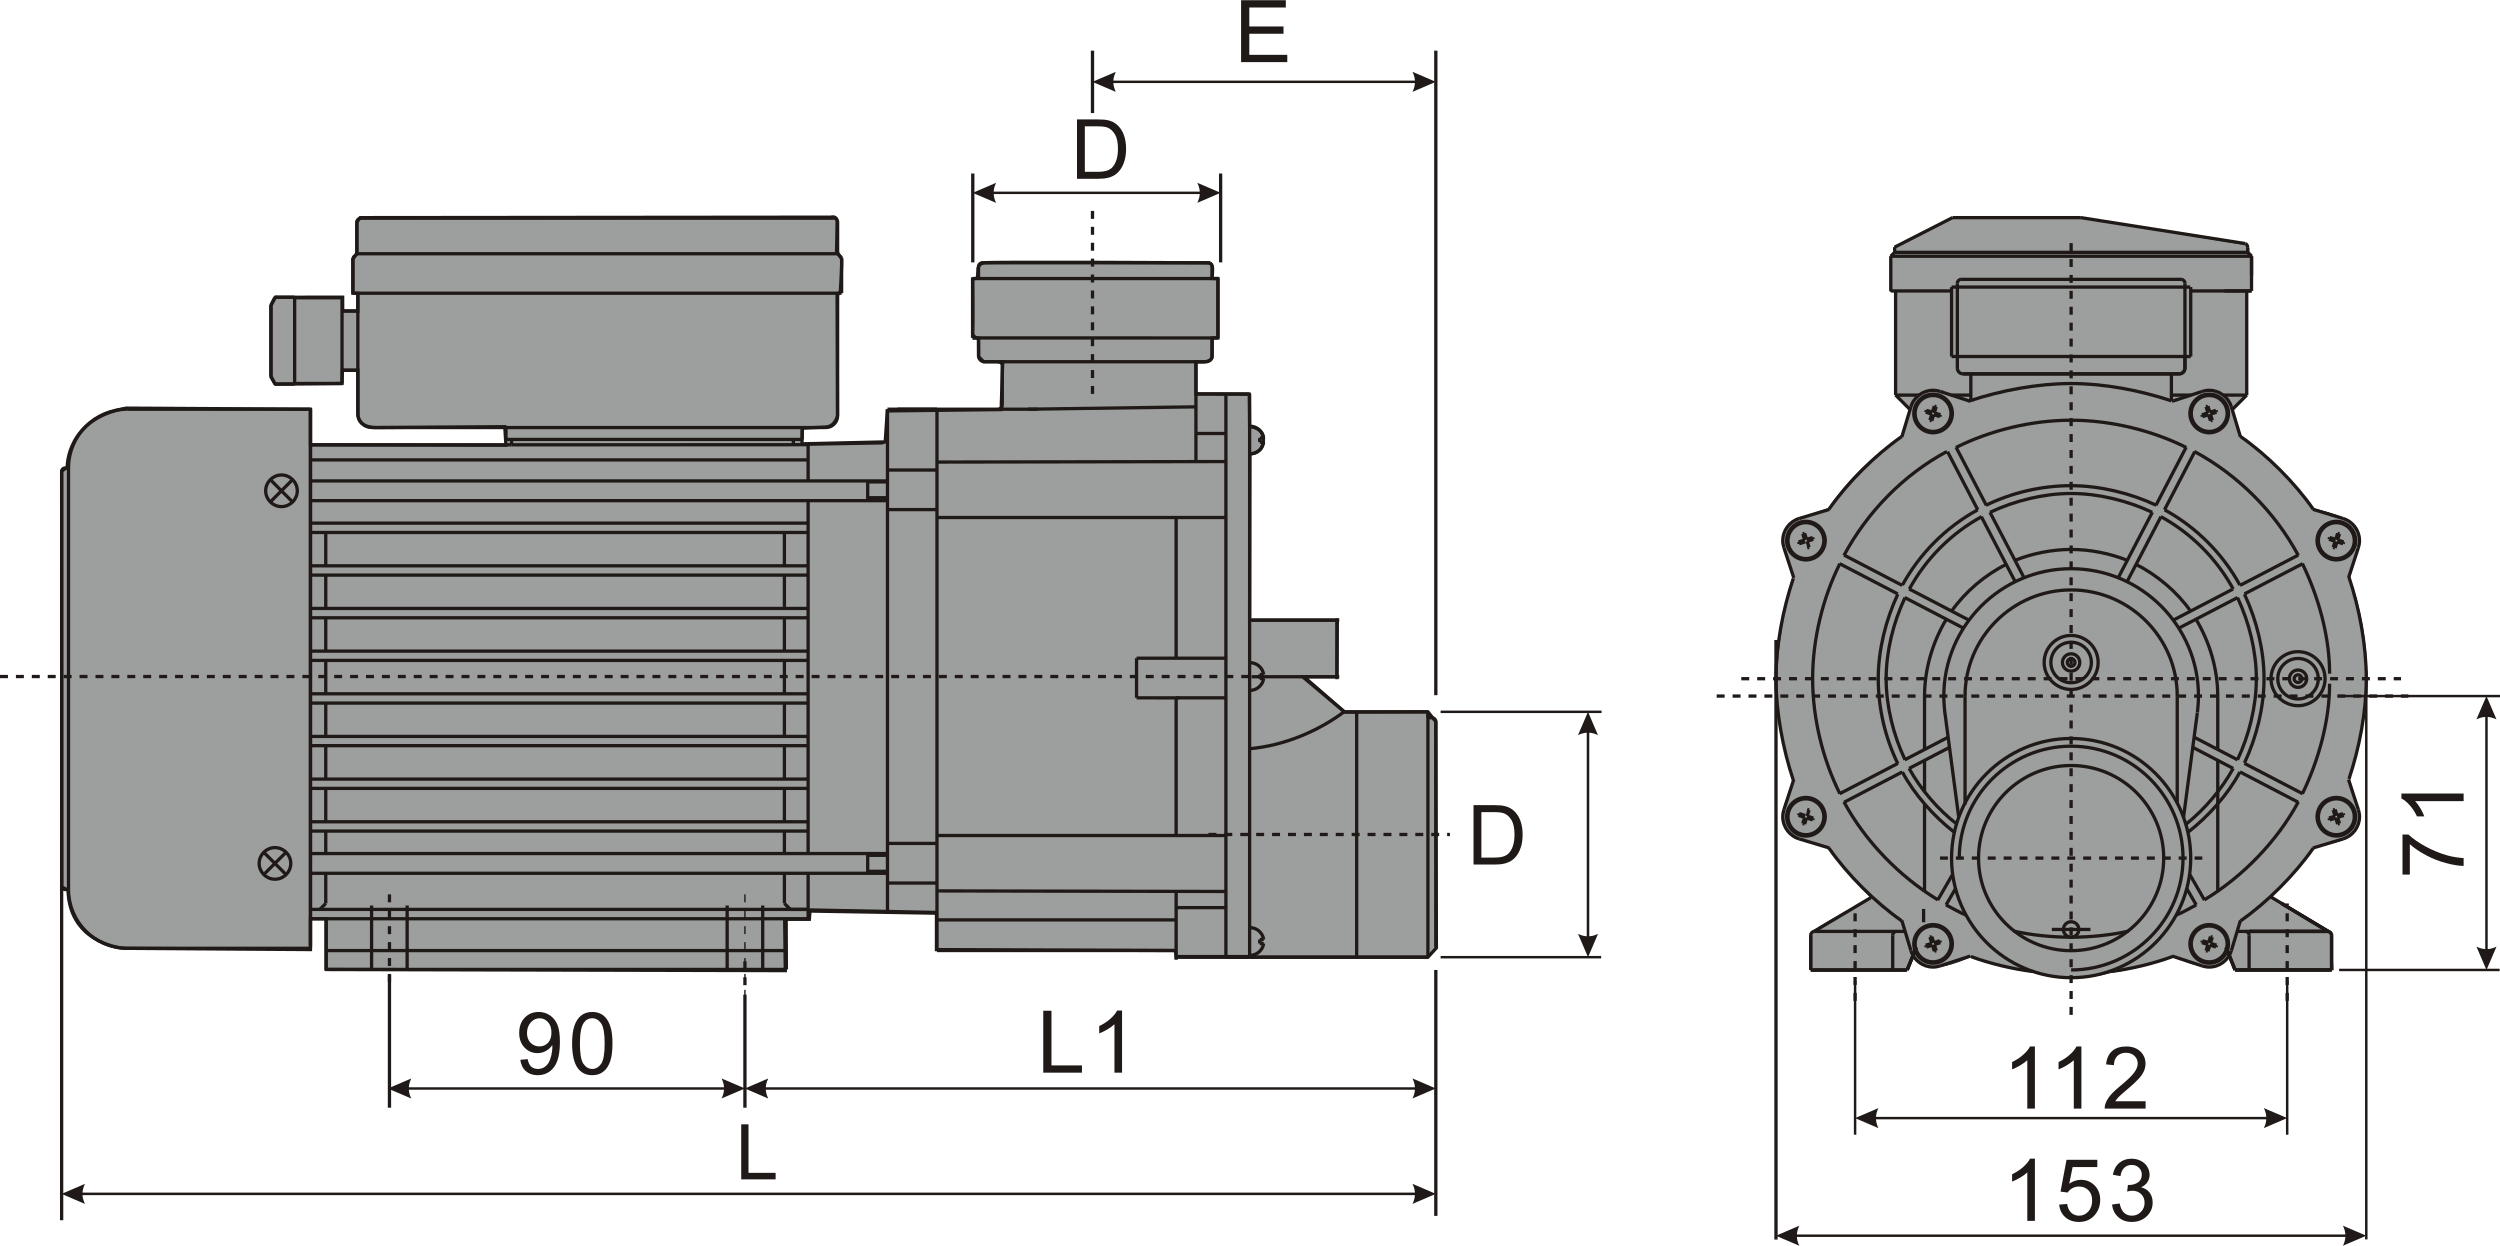 <?xml version="1.0" encoding="UTF-8"?>
<!DOCTYPE svg PUBLIC "-//W3C//DTD SVG 1.1//EN" "http://www.w3.org/Graphics/SVG/1.1/DTD/svg11.dtd">
<!-- Creator: CorelDRAW 2018 (64-Bit) -->
<svg xmlns="http://www.w3.org/2000/svg" xml:space="preserve" width="620px" height="309px" version="1.1" style="shape-rendering:geometricPrecision; text-rendering:geometricPrecision; image-rendering:optimizeQuality; fill-rule:evenodd; clip-rule:evenodd"
viewBox="0 0 48.387 24.107"
 xmlns:xlink="http://www.w3.org/1999/xlink">
 <defs>
  <style type="text/css">
   <![CDATA[
    .str4 {stroke:#1F1A17;stroke-width:0.048;stroke-miterlimit:10}
    .str1 {stroke:#1F1A17;stroke-width:0.064;stroke-miterlimit:10}
    .str0 {stroke:#2B2A29;stroke-width:0.014;stroke-miterlimit:10}
    .str3 {stroke:#1F1A17;stroke-width:0.064;stroke-miterlimit:10;stroke-dasharray:0.154 0.154 0.154 0.154}
    .str2 {stroke:#1F1A17;stroke-width:0.027;stroke-miterlimit:10;stroke-dasharray:0.154 0.154 0.154 0.154}
    .fil1 {fill:none}
    .fil0 {fill:#9D9E9E}
    .fil2 {fill:#1F1A17}
    .fil3 {fill:#1F1A17;fill-rule:nonzero}
   ]]>
  </style>
 </defs>
 <g id="Слой_x0020_1">
  <path class="fil0 str0" d="M34.387 13.498c0.02,0.373 0.087,0.926 0.326,1.575 -0.15,0.484 -0.303,0.69 -0.159,0.924 0.124,0.2 0.384,0.289 0.856,0.408 0.218,0.316 0.482,0.639 0.801,0.963 -0.156,0.096 -1.144,0.612 -1.155,0.692 -0.016,0.114 -0.064,0.741 0.02,0.74l1.809 -0.003 0.136 -0.283c0.188,0.282 0.589,0.243 1.129,-0.004 0.394,0.144 0.789,0.245 1.185,0.303 0.515,0.141 1.029,0.14 1.543,0.003 0.396,-0.057 0.793,-0.159 1.19,-0.307 0.501,0.234 0.885,0.282 1.064,0.002l0.128 0.258 1.896 0 -0.029 -0.649 -0.075 -0.103 -1.112 -0.663c0,0 0.387,-0.325 0.809,-0.937 0.504,-0.155 0.747,-0.138 0.87,-0.399 0.103,-0.219 -0.018,-0.489 -0.156,-0.987 0.198,-0.549 0.337,-1.188 0.347,-1.911 0,-0.735 -0.13,-1.382 -0.333,-1.943 0.141,-0.495 0.244,-0.667 0.148,-0.885 -0.109,-0.248 -0.365,-0.331 -0.854,-0.454 -0.503,-0.705 -1.071,-1.165 -1.411,-1.399l-0.154 -0.515 0.282 -0.281 -0.003 -2.016 0.093 0 0 -0.672 -0.075 -0.075 -0.012 -0.142 -3.218 -0.53 -2.483 0 -1.119 0.559 -0.014 0.113 -0.075 0.075 0.001 0.685 0.106 -0.013 0 2.016 0.28 0.28 -0.159 0.526c-0.528,0.342 -1.019,0.802 -1.419,1.387 -0.433,0.154 -0.703,0.197 -0.824,0.397 -0.141,0.233 -0.01,0.513 0.157,0.953 -0.225,0.668 -0.349,1.438 -0.337,2.312z"/>
  <path class="fil0 str1" d="M6.973 4.208l9.11 -0.009c0,0 0.119,-0.036 0.119,0.088 0,0.125 -0.011,0.57 -0.011,0.57 0,0 0.078,0.128 0.096,0.142 0.017,0.014 -0.022,0.633 -0.022,0.633l-0.063 0.082 0.007 2.331c0,0 -0.043,0.21 -0.234,0.217 -0.192,0.007 -0.444,0.021 -0.444,0.021l-0.01 0.303 1.556 -0.036c0,0 0.053,0.021 0.057,-0.018 0.004,-0.039 0.039,-0.583 0.039,-0.583l2.204 -0.026 0.03 -0.926 -0.37 -0.001 -0.096 -0.097 -0.002 -0.356c0,0 -0.115,-0.007 -0.115,-0.115 0.012,-0.104 0.002,-1.036 0.002,-1.036l0.092 -0.011 0.012 -0.196c0,0 0.011,-0.08 0.114,-0.103 0.103,-0.023 4.322,0 4.322,0 0,0 0.103,-0.012 0.103,0.115 0,0.126 -0.012,0.189 -0.012,0.189l0.116 0.001 0 1.15 -0.11 0 -0.004 0.345c0,0 0.047,0.149 -0.312,0.115l0 0.623 1.033 0.006 0.006 0.626c0.217,0.024 0.312,0.161 0.249,0.368 -0.016,0.054 -0.056,0.105 -0.144,0.144 -0.015,0.007 -0.082,0.013 -0.1,0.019l-0.005 3.216 1.697 0 -0.007 1.095 -0.639 0 0.788 0.684 1.612 -0.005 0.153 0.191 0.011 4.378 -0.164 0.18 -3.433 0 -0.059 0.003 -1.381 -0.002 -0.013 -0.13 -4.626 -0.018 0 -0.705 -2.448 -0.041 -0.012 0.159 -0.478 0 0.012 0.994 -8.887 -0.023 0 -0.981 -0.303 0 0 0.596 -3.584 -0.024c-0.227,-0.006 -1.086,-0.186 -1.108,-1.127l-0.122 -0.059 -0.002 -8.049 0.108 -0.077c0,0 -0.022,-0.941 1.143,-1.143l3.565 0.021 0 0.689 3.783 0.007 -0.022 -0.358 -2.465 0.017c0,0 -0.36,0.025 -0.378,-0.244l-0.001 -0.865 -0.299 0 -0.007 0.256 -1.291 0.012 -0.085 -0.14 0 -1.381 0.086 -0.16 1.302 -0.002 0.001 0.268 0.293 0 0 -0.344 -0.096 0 0 -0.662 0.077 -0.102 0 -0.612 0.066 -0.087z"/>
  <line class="fil1 str1" x1="15.182" y1="13.424" x2="15.182" y2= "12.778" />
  <line class="fil1 str1" x1="15.182" y1="12.598" x2="15.182" y2= "11.953" />
  <line class="fil1 str1" x1="15.182" y1="11.772" x2="15.182" y2= "11.127" />
  <line class="fil1 str1" x1="15.182" y1="17.482" x2="15.182" y2= "16.898" />
  <line class="fil1 str1" x1="6.312" y1="18.759" x2="15.22" y2= "18.759" />
  <line class="fil1 str1" x1="15.22" y1="18.759" x2="15.216" y2= "17.764" />
  <line class="fil1 str1" x1="6.312" y1="17.778" x2="6.312" y2= "18.759" />
  <line class="fil1 str1" x1="15.182" y1="10.947" x2="15.182" y2= "10.302" />
  <line class="fil1 str2" x1="14.418" y1="17.306" x2="14.418" y2= "19.752" />
  <line class="fil1 str1" x1="15.182" y1="14.249" x2="15.182" y2= "13.604" />
  <path class="fil1 str1" d="M15.182 15.901l0 -0.646m0 -0.18l0 -0.647"/>
  <line class="fil1 str1" x1="6.83" y1="5.671" x2="16.289" y2= "5.671" />
  <line class="fil1 str1" x1="16.289" y1="4.983" x2="16.289" y2= "5.671" />
  <line class="fil1 str1" x1="16.212" y1="4.907" x2="16.289" y2= "4.983" />
  <line class="fil1 str1" x1="6.907" y1="4.907" x2="16.212" y2= "4.907" />
  <line class="fil1 str1" x1="16.212" y1="8.042" x2="16.212" y2= "5.671" />
  <line class="fil1 str1" x1="6.009" y1="16.081" x2="15.641" y2= "16.081" />
  <line class="fil1 str1" x1="6.009" y1="15.255" x2="15.641" y2= "15.255" />
  <line class="fil1 str1" x1="6.009" y1="15.901" x2="15.641" y2= "15.901" />
  <line class="fil1 str1" x1="6.009" y1="15.075" x2="15.641" y2= "15.075" />
  <line class="fil1 str1" x1="6.009" y1="14.428" x2="15.641" y2= "14.428" />
  <line class="fil1 str1" x1="6.009" y1="14.249" x2="15.641" y2= "14.249" />
  <line class="fil1 str1" x1="6.009" y1="13.604" x2="15.641" y2= "13.604" />
  <line class="fil1 str1" x1="6.009" y1="13.424" x2="15.641" y2= "13.424" />
  <line class="fil1 str1" x1="9.9" y1="8.605" x2="9.903" y2= "8.501" />
  <line class="fil1 str1" x1="6.983" y1="4.219" x2="16.136" y2= "4.219" />
  <line class="fil1 str1" x1="6.19" y1="17.597" x2="6.305" y2= "17.482" />
  <line class="fil1 str1" x1="6.305" y1="17.482" x2="6.305" y2= "16.898" />
  <line class="fil1 str1" x1="6.305" y1="16.516" x2="6.305" y2= "16.081" />
  <line class="fil1 str1" x1="6.305" y1="15.901" x2="6.305" y2= "15.255" />
  <line class="fil1 str1" x1="6.305" y1="15.075" x2="6.305" y2= "14.428" />
  <line class="fil1 str1" x1="6.305" y1="14.249" x2="6.305" y2= "13.604" />
  <line class="fil1 str1" x1="6.305" y1="13.424" x2="6.305" y2= "12.778" />
  <line class="fil1 str1" x1="6.305" y1="12.598" x2="6.305" y2= "11.953" />
  <line class="fil1 str1" x1="6.305" y1="11.772" x2="6.305" y2= "11.127" />
  <line class="fil1 str1" x1="6.305" y1="10.947" x2="6.305" y2= "10.302" />
  <line class="fil1 str1" x1="15.182" y1="16.516" x2="15.182" y2= "16.081" />
  <line class="fil1 str1" x1="15.641" y1="16.516" x2="15.641" y2= "9.686" />
  <line class="fil1 str1" x1="7.194" y1="8.271" x2="15.983" y2= "8.271" />
  <line class="fil1 str1" x1="15.356" y1="8.603" x2="15.355" y2= "8.501" />
  <line class="fil1 str1" x1="6.009" y1="17.778" x2="15.641" y2= "17.778" />
  <line class="fil1 str1" x1="15.641" y1="17.607" x2="18.125" y2= "17.656" />
  <line class="fil1 str1" x1="5.244" y1="7.277" x2="5.244" y2= "5.901" />
  <line class="fil1 str1" x1="5.703" y1="7.418" x2="5.703" y2= "5.749" />
  <line class="fil1 str1" x1="6.62" y1="7.418" x2="6.62" y2= "5.759" />
  <line class="fil1 str1" x1="9.9" y1="8.605" x2="15.657" y2= "8.603" />
  <line class="fil1 str1" x1="6.926" y1="8.003" x2="6.926" y2= "5.671" />
  <line class="fil1 str1" x1="6.009" y1="17.597" x2="15.641" y2= "17.597" />
  <line class="fil1 str1" x1="16.212" y1="4.907" x2="16.212" y2= "4.295" />
  <line class="fil1 str1" x1="15.641" y1="17.802" x2="15.641" y2= "16.898" />
  <line class="fil1 str1" x1="15.526" y1="8.501" x2="15.526" y2= "8.271" />
  <path class="fil1 str1" d="M6.312 18.394l8.907 0m1.57 -1.534l0.381 0"/>
  <line class="fil1 str1" x1="6.009" y1="9.686" x2="17.17" y2= "9.686" />
  <line class="fil1 str1" x1="6.009" y1="16.898" x2="17.17" y2= "16.898" />
  <line class="fil1 str1" x1="6.009" y1="16.516" x2="17.17" y2= "16.516" />
  <line class="fil1 str1" x1="6.009" y1="18.299" x2="6.009" y2= "7.903" />
  <line class="fil1 str1" x1="6.009" y1="11.772" x2="15.641" y2= "11.772" />
  <line class="fil1 str1" x1="6.009" y1="11.953" x2="15.641" y2= "11.953" />
  <line class="fil1 str1" x1="6.009" y1="12.598" x2="15.641" y2= "12.598" />
  <line class="fil1 str1" x1="6.009" y1="12.778" x2="15.641" y2= "12.778" />
  <line class="fil1 str1" x1="15.641" y1="9.304" x2="15.641" y2= "8.593" />
  <path class="fil1 str1" d="M6.009 11.127l9.632 0m-9.632 -0.825l9.632 0m-9.632 0.645l9.632 0m-9.632 -0.826l9.632 0m-9.632 -0.817l11.161 0"/>
  <line class="fil1 str1" x1="6.009" y1="8.897" x2="15.641" y2= "8.897" />
  <line class="fil1 str1" x1="15.297" y1="17.597" x2="15.641" y2= "17.597" />
  <line class="fil1 str1" x1="6.009" y1="8.605" x2="9.9" y2= "8.605" />
  <line class="fil1 str1" x1="15.297" y1="17.597" x2="15.182" y2= "17.482" />
  <line class="fil1 str1" x1="15.641" y1="8.593" x2="17.095" y2= "8.567" />
  <line class="fil1 str1" x1="9.793" y1="8.501" x2="9.793" y2= "8.271" />
  <line class="fil1 str1" x1="6.83" y1="5.671" x2="6.83" y2= "4.983" />
  <line class="fil1 str1" x1="6.907" y1="4.907" x2="6.907" y2= "4.295" />
  <line class="fil1 str1" x1="6.83" y1="4.983" x2="6.907" y2= "4.907" />
  <line class="fil1 str1" x1="6.926" y1="6.015" x2="6.62" y2= "6.015" />
  <line class="fil1 str1" x1="6.926" y1="7.162" x2="6.62" y2= "7.162" />
  <line class="fil1 str1" x1="5.244" y1="5.901" x2="5.322" y2= "5.749" />
  <line class="fil1 str1" x1="5.703" y1="5.759" x2="6.62" y2= "5.759" />
  <line class="fil1 str1" x1="5.322" y1="5.749" x2="5.703" y2= "5.749" />
  <line class="fil1 str1" x1="5.244" y1="7.277" x2="5.322" y2= "7.43" />
  <line class="fil1 str1" x1="5.703" y1="7.418" x2="6.62" y2= "7.418" />
  <line class="fil1 str1" x1="5.322" y1="7.43" x2="5.703" y2= "7.43" />
  <line class="fil1 str1" x1="9.793" y1="8.501" x2="15.526" y2= "8.501" />
  <path class="fil1 str1" d="M5.448 9.189c-0.168,0 -0.306,0.138 -0.306,0.306 0,0.168 0.138,0.306 0.306,0.306 0.168,0 0.306,-0.138 0.306,-0.306 0,-0.168 -0.138,-0.306 -0.306,-0.306 0,0 0,0 0,0z"/>
  <path class="fil1 str1" d="M16.212 4.295c0,-0.042 -0.034,-0.077 -0.076,-0.077 0,0 0,0 0,0"/>
  <path class="fil1 str1" d="M6.926 8.003c0,0.147 0.12,0.267 0.268,0.267 0,0 0,0 0,0"/>
  <path class="fil1 str1" d="M5.322 16.401c-0.168,0 -0.306,0.138 -0.306,0.306 0,0.169 0.138,0.306 0.306,0.306 0.168,0 0.306,-0.137 0.306,-0.306 0,-0.168 -0.138,-0.306 -0.306,-0.306 0,0 0,0 0,0z"/>
  <path class="fil1 str1" d="M6.983 4.218c-0.042,0 -0.076,0.035 -0.076,0.077 0,0 0,0 0,0"/>
  <path class="fil1 str1" d="M15.983 8.271c0.126,0 0.229,-0.103 0.229,-0.229 0,0 0,0 0,0"/>
  <path class="fil1 str1" d="M2.464 7.916c-0.627,0 -1.138,0.511 -1.138,1.137 0,0 0,0 0,0"/>
  <path class="fil1 str1" d="M1.26 9.053c-0.037,0 -0.067,0.03 -0.067,0.067 0,0 0,0 0,0"/>
  <path class="fil1 str1" d="M1.326 17.213c0,0.627 0.511,1.137 1.138,1.137 0,0 0,0 0,0"/>
  <path class="fil1 str1" d="M1.193 17.146c0,0.037 0.03,0.067 0.067,0.067 0,0 0,0 0,0"/>
  <line class="fil1 str1" x1="6.009" y1="18.35" x2="6.009" y2= "7.916" />
  <line class="fil1 str1" x1="1.26" y1="17.213" x2="1.326" y2= "17.213" />
  <line class="fil1 str1" x1="6.009" y1="18.35" x2="2.464" y2= "18.35" />
  <line class="fil1 str1" x1="1.26" y1="9.053" x2="1.326" y2= "9.053" />
  <line class="fil1 str1" x1="6.009" y1="7.916" x2="2.464" y2= "7.916" />
  <line class="fil1 str1" x1="1.193" y1="9.12" x2="1.193" y2= "17.146" />
  <line class="fil1 str1" x1="1.326" y1="17.213" x2="1.326" y2= "9.053" />
  <path class="fil1 str1" d="M5.662 9.279l-0.43 0.432m0 -0.432l0.43 0.432"/>
  <path class="fil1 str3" d="M14.418 19.064l0 -0.535m-6.88 -1.223l0 1.758"/>
  <line class="fil1 str1" x1="6.135" y1="12.593" x2="6.13" y2= "12.598" />
  <path class="fil1 str1" d="M5.537 16.491l-0.433 0.432m0 -0.432l0.433 0.432"/>
  <line class="fil1 str1" x1="6.13" y1="13.604" x2="6.135" y2= "13.609" />
  <line class="fil1 str3" x1="23.389" y1="16.147" x2="28.063" y2= "16.147" />
  <path class="fil1 str1" d="M14.074 18.759l0 -1.237m0.688 1.237l0 -1.237"/>
  <path class="fil1 str1" d="M7.192 18.759l0 -1.237m0.688 1.237l0 -1.237"/>
  <line class="fil1 str1" x1="7.538" y1="18.864" x2="7.538" y2= "21.435" />
  <line class="fil1 str1" x1="27.79" y1="18.769" x2="27.79" y2= "23.529" />
  <line class="fil1 str1" x1="14.418" y1="19.247" x2="14.418" y2= "21.435" />
  <line class="fil1 str1" x1="1.193" y1="17.146" x2="1.193" y2= "23.613" />
  <polygon class="fil2" points="14.346,22.822 14.346,21.757 14.487,21.757 14.487,22.696 15.012,22.696 15.012,22.822 "/>
  <line class="fil1 str1" x1="21.145" y1="0.976" x2="21.145" y2= "2.184" />
  <line class="fil1 str1" x1="27.79" y1="0.976" x2="27.79" y2= "13.451" />
  <line class="fil1 str1" x1="18.828" y1="3.354" x2="18.828" y2= "5.074" />
  <line class="fil1 str1" x1="23.625" y1="3.354" x2="23.625" y2= "5.074" />
  <line class="fil1 str3" x1="0" y1="13.09" x2="24.183" y2= "13.09" />
  <line class="fil1 str1" x1="17.177" y1="17.635" x2="17.177" y2= "7.916" />
  <line class="fil1 str1" x1="17.177" y1="7.916" x2="18.135" y2= "7.916" />
  <line class="fil1 str1" x1="18.135" y1="18.396" x2="18.135" y2= "7.916" />
  <line class="fil1 str1" x1="16.794" y1="16.512" x2="16.794" y2= "16.895" />
  <line class="fil1 str1" x1="18.135" y1="17.087" x2="17.177" y2= "17.087" />
  <line class="fil1 str1" x1="17.177" y1="16.32" x2="18.135" y2= "16.32" />
  <line class="fil1 str1" x1="16.794" y1="9.285" x2="16.794" y2= "9.668" />
  <line class="fil1 str1" x1="17.177" y1="9.093" x2="18.135" y2= "9.093" />
  <line class="fil1 str1" x1="18.135" y1="9.859" x2="17.177" y2= "9.859" />
  <line class="fil1 str1" x1="16.794" y1="9.323" x2="17.177" y2= "9.323" />
  <line class="fil1 str1" x1="16.794" y1="9.629" x2="17.177" y2= "9.629" />
  <line class="fil1 str1" x1="16.794" y1="16.55" x2="17.177" y2= "16.55" />
  <line class="fil1 str1" x1="23.727" y1="18.528" x2="23.727" y2= "7.62" />
  <line class="fil1 str1" x1="18.135" y1="16.167" x2="23.727" y2= "16.167" />
  <line class="fil1 str1" x1="19.005" y1="5.082" x2="23.382" y2= "5.082" />
  <line class="fil1 str1" x1="18.824" y1="6.536" x2="23.459" y2= "6.537" />
  <line class="fil1 str1" x1="18.824" y1="5.387" x2="23.573" y2= "5.387" />
  <line class="fil1 str1" x1="22.764" y1="13.502" x2="23.727" y2= "13.502" />
  <line class="fil1 str1" x1="22.764" y1="12.735" x2="22.764" y2= "10.012" />
  <line class="fil1 str1" x1="21.998" y1="13.502" x2="22.824" y2= "13.503" />
  <line class="fil1 str1" x1="21.998" y1="12.735" x2="23.727" y2= "12.735" />
  <line class="fil1 str1" x1="22.764" y1="17.563" x2="23.727" y2= "17.563" />
  <line class="fil1 str1" x1="22.764" y1="18.572" x2="22.764" y2= "17.248" />
  <line class="fil1 str1" x1="24.186" y1="18.528" x2="24.186" y2= "7.62" />
  <line class="fil1 str1" x1="23.147" y1="8.386" x2="23.727" y2= "8.386" />
  <line class="fil1 str1" x1="21.998" y1="12.735" x2="21.998" y2= "13.502" />
  <line class="fil1 str1" x1="26.258" y1="18.522" x2="26.258" y2= "13.773" />
  <line class="fil1 str1" x1="22.764" y1="16.167" x2="22.764" y2= "13.502" />
  <line class="fil1 str1" x1="17.369" y1="7.916" x2="20.089" y2= "7.916" />
  <line class="fil1 str1" x1="18.135" y1="8.939" x2="23.727" y2= "8.929" />
  <line class="fil1 str1" x1="18.135" y1="10.012" x2="23.727" y2= "10.012" />
  <line class="fil1 str1" x1="19.898" y1="7.916" x2="23.147" y2= "7.87" />
  <line class="fil1 str1" x1="18.135" y1="17.239" x2="23.727" y2= "17.25" />
  <line class="fil1 str1" x1="23.147" y1="7.62" x2="24.186" y2= "7.62" />
  <line class="fil1 str1" x1="19.054" y1="6.997" x2="23.344" y2= "6.997" />
  <line class="fil1 str1" x1="18.135" y1="17.8" x2="22.764" y2= "17.8" />
  <line class="fil1 str1" x1="23.147" y1="8.93" x2="23.147" y2= "6.997" />
  <line class="fil1 str1" x1="27.631" y1="13.888" x2="27.637" y2= "13.888" />
  <line class="fil1 str1" x1="22.751" y1="18.393" x2="18.135" y2= "18.393" />
  <line class="fil1 str1" x1="24.382" y1="13.051" x2="24.382" y2= "13.128" />
  <line class="fil1 str1" x1="27.637" y1="13.773" x2="27.637" y2= "18.522" />
  <line class="fil1 str1" x1="24.458" y1="13.051" x2="24.382" y2= "13.051" />
  <path class="fil1 str1" d="M24.382 13.128l0.076 0m0 5.052l-0.076 0m0 0l0 0.077m0 0l0.076 0m-5.634 -11.721l0.115 0m4.634 0.001l-0.114 0m0.114 0l0 -1.15m-0.114 0l0 -0.229m0 1.724l0 -0.345m-4.52 -1.15l0 -0.228m0 1.377l0 0.344m-0.115 -0.344l0 -1.149m0.575 2.452l0 -0.766m5.059 1.401l-0.076 0m0 0l0 0.077m0 0l0.076 0"/>
  <line class="fil1 str1" x1="27.637" y1="18.522" x2="24.186" y2= "18.522" />
  <line class="fil1 str1" x1="27.637" y1="13.888" x2="27.714" y2= "13.888" />
  <line class="fil1 str1" x1="27.637" y1="13.773" x2="27.637" y2= "13.888" />
  <line class="fil1 str1" x1="27.79" y1="18.33" x2="27.79" y2= "13.964" />
  <line class="fil1 str1" x1="27.637" y1="13.773" x2="26.02" y2= "13.773" />
  <line class="fil1 str1" x1="26.02" y1="13.773" x2="25.196" y2= "13.081" />
  <path class="fil1 str1" d="M17.102 8.544c0.042,-0.001 0.075,-0.035 0.075,-0.077 0,0 0,0 0,0"/>
  <path class="fil1 str1" d="M24.194 14.486c0.649,-0.058 1.312,-0.331 1.831,-0.721"/>
  <path class="fil1 str1" d="M24.458 13.051c-0.019,-0.131 -0.132,-0.229 -0.265,-0.229 0,0 0,0 0,0"/>
  <path class="fil1 str1" d="M24.193 13.358c0.133,0 0.247,-0.1 0.265,-0.231"/>
  <path class="fil1 str1" d="M24.458 18.18c-0.019,-0.131 -0.132,-0.23 -0.265,-0.23 0,0 0,0 0,0"/>
  <path class="fil1 str1" d="M24.193 18.487c0.133,0 0.247,-0.1 0.265,-0.231"/>
  <path class="fil1 str1" d="M19.322 7.916c0.042,0 0.077,-0.034 0.077,-0.077 0,0 0,0 0,0"/>
  <path class="fil1 str1" d="M23.459 5.158c0,-0.043 -0.035,-0.077 -0.077,-0.077 0,0 0,0 0,0"/>
  <path class="fil1 str1" d="M23.344 6.997c0.063,0 0.115,-0.052 0.115,-0.115 0,0 0,0 0,0"/>
  <path class="fil1 str1" d="M19.016 5.081c-0.042,0 -0.077,0.034 -0.077,0.077 0,0 0,0.001 0,0.001"/>
  <path class="fil1 str1" d="M18.939 6.88c0,0 0,0.001 0,0.002 0,0.063 0.052,0.115 0.115,0.115 0,0 0,0 0,0"/>
  <path class="fil1 str1" d="M19.399 7.073c0,-0.042 -0.035,-0.076 -0.077,-0.076 0,0 0,0 0,0"/>
  <path class="fil1 str1" d="M24.458 8.474c-0.019,-0.131 -0.132,-0.229 -0.265,-0.229 0,0 0,0 0,0"/>
  <path class="fil1 str1" d="M24.193 8.781c0.133,0 0.247,-0.1 0.265,-0.231"/>
  <path class="fil1 str1" d="M27.79 13.964c0,-0.042 -0.034,-0.076 -0.076,-0.076 0,0 0,0 0,0"/>
  <line class="fil1 str1" x1="22.757" y1="18.51" x2="24.18" y2= "18.51" />
  <line class="fil1 str3" x1="21.145" y1="4.078" x2="21.145" y2= "7.756" />
  <line class="fil1 str1" x1="24.224" y1="11.998" x2="25.921" y2= "11.998" />
  <line class="fil1 str1" x1="24.224" y1="13.094" x2="25.921" y2= "13.094" />
  <line class="fil1 str1" x1="25.876" y1="13.142" x2="25.876" y2= "11.965" />
  <line class="fil1 str1" x1="42.289" y1="6.896" x2="42.289" y2= "7.12" />
  <line class="fil1 str1" x1="42.177" y1="7.232" x2="37.995" y2= "7.232" />
  <line class="fil1 str1" x1="42.027" y1="7.759" x2="42.027" y2= "7.232" />
  <line class="fil1 str1" x1="37.768" y1="7.643" x2="38.145" y2= "7.643" />
  <line class="fil1 str1" x1="37.772" y1="5.552" x2="42.391" y2= "5.552" />
  <line class="fil1 str1" x1="42.404" y1="7.643" x2="42.027" y2= "7.643" />
  <line class="fil1 str1" x1="42.401" y1="5.627" x2="43.578" y2= "5.627" />
  <line class="fil1 str1" x1="36.596" y1="5.627" x2="37.772" y2= "5.627" />
  <path class="fil1 str1" d="M43.485 5.627l0 2.016m0.093 -2.688l-0.075 -0.075m0 0l0 -0.101m0.075 0.848l0 -0.672m-0.093 2.688l-0.281 0.281m0.281 -0.281l-0.453 0m0.546 -2.016l-0.525 0"/>
  <line class="fil1 str1" x1="37.231" y1="17.588" x2="37.231" y2= "17.846" />
  <line class="fil1 str1" x1="43.531" y1="18.769" x2="43.531" y2= "18.097" />
  <line class="fil1 str1" x1="36.633" y1="18.769" x2="36.633" y2= "18.097" />
  <line class="fil1 str1" x1="43.26" y1="18.769" x2="45.127" y2= "18.769" />
  <line class="fil1 str1" x1="45.062" y1="18.023" x2="44.154" y2= "17.478" />
  <line class="fil1 str1" x1="36.873" y1="18.023" x2="35.121" y2= "18.023" />
  <line class="fil1 str1" x1="36.913" y1="18.769" x2="37.09" y2= "18.331" />
  <line class="fil1 str1" x1="43.26" y1="18.769" x2="43.083" y2= "18.331" />
  <line class="fil1 str1" x1="45.052" y1="18.023" x2="43.534" y2= "18.023" />
  <line class="fil1 str1" x1="36.689" y1="5.627" x2="36.689" y2= "7.643" />
  <line class="fil1 str1" x1="36.689" y1="7.643" x2="36.969" y2= "7.923" />
  <line class="fil1 str1" x1="36.689" y1="7.643" x2="37.141" y2= "7.643" />
  <line class="fil1 str1" x1="43.503" y1="4.88" x2="36.671" y2= "4.88" />
  <line class="fil1 str1" x1="36.596" y1="4.955" x2="43.578" y2= "4.955" />
  <line class="fil1 str1" x1="36.913" y1="18.769" x2="35.046" y2= "18.769" />
  <line class="fil1 str1" x1="45.127" y1="18.769" x2="45.127" y2= "18.097" />
  <line class="fil1 str1" x1="35.046" y1="18.769" x2="35.046" y2= "18.097" />
  <line class="fil1 str1" x1="37.79" y1="4.208" x2="40.273" y2= "4.208" />
  <line class="fil1 str1" x1="43.46" y1="4.711" x2="40.273" y2= "4.208" />
  <line class="fil1 str1" x1="43.503" y1="4.88" x2="43.503" y2= "4.797" />
  <line class="fil1 str1" x1="43.578" y1="5.328" x2="43.578" y2= "4.955" />
  <line class="fil1 str1" x1="43.578" y1="4.955" x2="43.503" y2= "4.88" />
  <line class="fil1 str1" x1="36.671" y1="4.779" x2="37.79" y2= "4.208" />
  <line class="fil1 str1" x1="36.596" y1="5.627" x2="36.596" y2= "4.955" />
  <line class="fil1 str1" x1="36.671" y1="4.88" x2="36.671" y2= "4.779" />
  <line class="fil1 str1" x1="36.596" y1="4.955" x2="36.671" y2= "4.88" />
  <line class="fil1 str1" x1="36.913" y1="18.769" x2="37.09" y2= "18.331" />
  <line class="fil1 str1" x1="43.26" y1="18.769" x2="43.083" y2= "18.331" />
  <line class="fil1 str1" x1="45.052" y1="18.023" x2="43.534" y2= "18.023" />
  <line class="fil1 str1" x1="45.062" y1="18.023" x2="44.154" y2= "17.478" />
  <line class="fil1 str1" x1="43.26" y1="18.769" x2="45.127" y2= "18.769" />
  <line class="fil1 str1" x1="36.913" y1="18.769" x2="35.046" y2= "18.769" />
  <line class="fil1 str1" x1="35.111" y1="18.023" x2="36.211" y2= "17.368" />
  <line class="fil1 str1" x1="37.958" y1="5.403" x2="42.215" y2= "5.403" />
  <line class="fil1 str1" x1="36.865" y1="14.702" x2="37.706" y2= "14.264" />
  <line class="fil1 str1" x1="43.26" y1="18.769" x2="43.147" y2= "18.489" />
  <line class="fil1 str1" x1="36.951" y1="14.868" x2="37.732" y2= "14.461" />
  <line class="fil1 str1" x1="42.441" y1="14.461" x2="43.222" y2= "14.868" />
  <line class="fil1 str1" x1="43.94" y1="17.349" x2="45.062" y2= "18.023" />
  <line class="fil1 str1" x1="42.467" y1="14.264" x2="43.308" y2= "14.702" />
  <line class="fil1 str1" x1="42.924" y1="14.502" x2="42.924" y2= "13.468" />
  <line class="fil1 str1" x1="37.249" y1="14.502" x2="37.249" y2= "13.468" />
  <line class="fil1 str1" x1="36.913" y1="18.769" x2="37.026" y2= "18.489" />
  <line class="fil1 str1" x1="43.3" y1="18.023" x2="45.052" y2= "18.023" />
  <line class="fil1 str1" x1="43.26" y1="18.769" x2="45.127" y2= "18.769" />
  <line class="fil1 str1" x1="45.127" y1="18.769" x2="45.127" y2= "18.097" />
  <line class="fil1 str1" x1="35.046" y1="18.769" x2="35.046" y2= "18.097" />
  <line class="fil1 str1" x1="43.44" y1="14.771" x2="44.567" y2= "15.358" />
  <line class="fil1 str1" x1="35.692" y1="15.523" x2="36.819" y2= "14.936" />
  <line class="fil1 str1" x1="43.354" y1="14.936" x2="44.481" y2= "15.523" />
  <line class="fil1 str1" x1="35.606" y1="15.358" x2="36.733" y2= "14.771" />
  <line class="fil1 str1" x1="37.884" y1="6.896" x2="37.884" y2= "7.12" />
  <line class="fil1 str1" x1="37.884" y1="5.552" x2="37.884" y2= "5.478" />
  <line class="fil1 str1" x1="37.996" y1="7.232" x2="42.177" y2= "7.232" />
  <line class="fil1 str1" x1="37.772" y1="6.896" x2="42.401" y2= "6.896" />
  <line class="fil1 str1" x1="37.772" y1="5.552" x2="37.772" y2= "6.896" />
  <line class="fil1 str1" x1="38.145" y1="7.759" x2="38.145" y2= "7.232" />
  <path class="fil1 str1" d="M42.289 5.552l0 -0.074m0 1.418l0 0.224m0.112 -0.224l0 -1.344"/>
  <line class="fil1 str1" x1="37.793" y1="16.917" x2="37.504" y2= "17.417" />
  <path class="fil1 str1" d="M37.848 17.195l-0.182 0.315m4.659 -0.315l0.182 0.315m-0.127 -0.593l0.288 0.5m-4.757 -1.604l-0.268 -2.023m4.619 2.023l0.267 -2.023"/>
  <line class="fil1 str1" x1="37.402" y1="18.288" x2="37.439" y2= "18.407" />
  <line class="fil1 str1" x1="37.283" y1="18.326" x2="37.272" y2= "18.29" />
  <line class="fil1 str1" x1="37.391" y1="18.253" x2="37.272" y2= "18.29" />
  <line class="fil1 str1" x1="37.402" y1="18.288" x2="37.283" y2= "18.326" />
  <line class="fil1 str1" x1="37.438" y1="18.277" x2="37.556" y2= "18.24" />
  <line class="fil1 str1" x1="37.545" y1="18.204" x2="37.556" y2= "18.24" />
  <line class="fil1 str1" x1="37.426" y1="18.241" x2="37.545" y2= "18.204" />
  <line class="fil1 str1" x1="37.391" y1="18.253" x2="37.353" y2= "18.134" />
  <line class="fil1 str1" x1="37.389" y1="18.123" x2="37.353" y2= "18.134" />
  <line class="fil1 str1" x1="37.426" y1="18.241" x2="37.389" y2= "18.123" />
  <line class="fil1 str1" x1="42.782" y1="18.253" x2="42.901" y2= "18.29" />
  <line class="fil1 str1" x1="42.733" y1="18.407" x2="42.698" y2= "18.396" />
  <line class="fil1 str1" x1="42.735" y1="18.277" x2="42.698" y2= "18.396" />
  <line class="fil1 str1" x1="42.771" y1="18.288" x2="42.733" y2= "18.407" />
  <line class="fil1 str1" x1="42.889" y1="18.326" x2="42.901" y2= "18.29" />
  <line class="fil1 str1" x1="42.771" y1="18.288" x2="42.889" y2= "18.326" />
  <line class="fil1 str1" x1="42.782" y1="18.253" x2="42.819" y2= "18.134" />
  <line class="fil1 str1" x1="42.784" y1="18.123" x2="42.819" y2= "18.134" />
  <line class="fil1 str1" x1="42.746" y1="18.241" x2="42.784" y2= "18.123" />
  <line class="fil1 str1" x1="42.735" y1="18.277" x2="42.617" y2= "18.24" />
  <line class="fil1 str1" x1="42.628" y1="18.204" x2="42.617" y2= "18.24" />
  <line class="fil1 str1" x1="42.746" y1="18.241" x2="42.628" y2= "18.204" />
  <line class="fil1 str1" x1="45.28" y1="15.935" x2="45.245" y2= "15.946" />
  <line class="fil1 str1" x1="45.207" y1="15.827" x2="45.245" y2= "15.946" />
  <line class="fil1 str1" x1="45.243" y1="15.816" x2="45.28" y2= "15.935" />
  <line class="fil1 str1" x1="45.362" y1="15.778" x2="45.35" y2= "15.743" />
  <line class="fil1 str1" x1="45.232" y1="15.78" x2="45.35" y2= "15.743" />
  <line class="fil1 str1" x1="45.243" y1="15.816" x2="45.362" y2= "15.778" />
  <line class="fil1 str1" x1="45.159" y1="15.673" x2="45.194" y2= "15.662" />
  <line class="fil1 str1" x1="45.232" y1="15.78" x2="45.194" y2= "15.662" />
  <line class="fil1 str1" x1="45.196" y1="15.792" x2="45.159" y2= "15.673" />
  <line class="fil1 str1" x1="45.207" y1="15.827" x2="45.089" y2= "15.865" />
  <line class="fil1 str1" x1="45.077" y1="15.829" x2="45.089" y2= "15.865" />
  <line class="fil1 str1" x1="45.196" y1="15.792" x2="45.077" y2= "15.829" />
  <line class="fil1 str1" x1="45.159" y1="10.59" x2="45.194" y2= "10.602" />
  <line class="fil1 str1" x1="45.232" y1="10.483" x2="45.194" y2= "10.602" />
  <line class="fil1 str1" x1="45.196" y1="10.472" x2="45.159" y2= "10.59" />
  <line class="fil1 str1" x1="45.362" y1="10.485" x2="45.35" y2= "10.52" />
  <line class="fil1 str1" x1="45.232" y1="10.483" x2="45.35" y2= "10.52" />
  <line class="fil1 str1" x1="45.243" y1="10.447" x2="45.362" y2= "10.485" />
  <line class="fil1 str1" x1="45.28" y1="10.329" x2="45.245" y2= "10.317" />
  <line class="fil1 str1" x1="45.207" y1="10.436" x2="45.245" y2= "10.317" />
  <line class="fil1 str1" x1="45.243" y1="10.447" x2="45.28" y2= "10.329" />
  <line class="fil1 str1" x1="45.207" y1="10.436" x2="45.089" y2= "10.399" />
  <line class="fil1 str1" x1="45.077" y1="10.434" x2="45.089" y2= "10.399" />
  <line class="fil1 str1" x1="45.196" y1="10.472" x2="45.077" y2= "10.434" />
  <line class="fil1 str1" x1="42.782" y1="8.011" x2="42.819" y2= "8.129" />
  <line class="fil1 str1" x1="42.735" y1="7.986" x2="42.617" y2= "8.024" />
  <line class="fil1 str1" x1="42.628" y1="8.059" x2="42.617" y2= "8.024" />
  <line class="fil1 str1" x1="42.746" y1="8.022" x2="42.628" y2= "8.059" />
  <line class="fil1 str1" x1="42.889" y1="7.938" x2="42.901" y2= "7.973" />
  <line class="fil1 str1" x1="42.782" y1="8.011" x2="42.901" y2= "7.973" />
  <line class="fil1 str1" x1="42.771" y1="7.975" x2="42.889" y2= "7.938" />
  <line class="fil1 str1" x1="42.733" y1="7.856" x2="42.698" y2= "7.868" />
  <line class="fil1 str1" x1="42.735" y1="7.986" x2="42.698" y2= "7.868" />
  <line class="fil1 str1" x1="42.771" y1="7.975" x2="42.733" y2= "7.856" />
  <line class="fil1 str1" x1="42.784" y1="8.14" x2="42.819" y2= "8.129" />
  <line class="fil1 str1" x1="42.746" y1="8.022" x2="42.784" y2= "8.14" />
  <line class="fil1 str1" x1="37.439" y1="7.856" x2="37.475" y2= "7.868" />
  <line class="fil1 str1" x1="37.438" y1="7.986" x2="37.475" y2= "7.868" />
  <line class="fil1 str1" x1="37.402" y1="7.975" x2="37.439" y2= "7.856" />
  <line class="fil1 str1" x1="37.283" y1="7.938" x2="37.272" y2= "7.973" />
  <line class="fil1 str1" x1="37.391" y1="8.011" x2="37.272" y2= "7.973" />
  <line class="fil1 str1" x1="37.402" y1="7.975" x2="37.283" y2= "7.938" />
  <line class="fil1 str1" x1="37.391" y1="8.011" x2="37.353" y2= "8.129" />
  <line class="fil1 str1" x1="37.389" y1="8.14" x2="37.353" y2= "8.129" />
  <line class="fil1 str1" x1="37.426" y1="8.022" x2="37.389" y2= "8.14" />
  <line class="fil1 str1" x1="37.438" y1="7.986" x2="37.556" y2= "8.024" />
  <line class="fil1 str1" x1="37.545" y1="8.059" x2="37.556" y2= "8.024" />
  <line class="fil1 str1" x1="37.426" y1="8.022" x2="37.545" y2= "8.059" />
  <line class="fil1 str1" x1="34.892" y1="10.329" x2="34.928" y2= "10.317" />
  <line class="fil1 str1" x1="34.965" y1="10.436" x2="34.928" y2= "10.317" />
  <line class="fil1 str1" x1="34.93" y1="10.447" x2="34.892" y2= "10.329" />
  <line class="fil1 str1" x1="34.811" y1="10.485" x2="34.822" y2= "10.52" />
  <line class="fil1 str1" x1="34.941" y1="10.483" x2="34.822" y2= "10.52" />
  <line class="fil1 str1" x1="34.93" y1="10.447" x2="34.811" y2= "10.485" />
  <line class="fil1 str1" x1="35.014" y1="10.59" x2="34.978" y2= "10.602" />
  <line class="fil1 str1" x1="34.977" y1="10.472" x2="35.014" y2= "10.59" />
  <line class="fil1 str1" x1="34.965" y1="10.436" x2="35.084" y2= "10.399" />
  <line class="fil1 str1" x1="35.095" y1="10.434" x2="35.084" y2= "10.399" />
  <line class="fil1 str1" x1="34.977" y1="10.472" x2="35.095" y2= "10.434" />
  <line class="fil1 str1" x1="45.455" y1="15.084" x2="45.645" y2= "15.664" />
  <line class="fil1 str1" x1="44.765" y1="16.409" x2="45.349" y2= "16.233" />
  <line class="fil1 str1" x1="42.039" y1="18.5" x2="42.619" y2= "18.69" />
  <line class="fil1 str1" x1="43.364" y1="17.81" x2="43.188" y2= "18.394" />
  <line class="fil1 str1" x1="36.809" y1="17.81" x2="36.985" y2= "18.394" />
  <line class="fil1 str1" x1="38.134" y1="18.5" x2="37.554" y2= "18.69" />
  <line class="fil1 str1" x1="34.718" y1="15.084" x2="34.528" y2= "15.664" />
  <line class="fil1 str1" x1="35.408" y1="16.409" x2="34.824" y2= "16.233" />
  <line class="fil1 str1" x1="34.718" y1="11.179" x2="34.528" y2= "10.599" />
  <line class="fil1 str1" x1="35.408" y1="9.854" x2="34.824" y2= "10.031" />
  <line class="fil1 str1" x1="36.809" y1="8.453" x2="36.985" y2= "7.869" />
  <line class="fil1 str1" x1="38.134" y1="7.763" x2="37.554" y2= "7.573" />
  <line class="fil1 str1" x1="42.039" y1="7.763" x2="42.619" y2= "7.573" />
  <line class="fil1 str1" x1="43.364" y1="8.453" x2="43.188" y2= "7.869" />
  <line class="fil1 str1" x1="44.765" y1="9.854" x2="45.349" y2= "10.031" />
  <line class="fil1 str1" x1="45.455" y1="11.179" x2="45.645" y2= "10.599" />
  <line class="fil1 str1" x1="42.14" y1="13.468" x2="42.14" y2= "15.535" />
  <line class="fil1 str1" x1="38.033" y1="13.468" x2="38.033" y2= "15.57" />
  <line class="fil1 str1" x1="36.817" y1="11.326" x2="35.692" y2= "10.74" />
  <line class="fil1 str1" x1="36.731" y1="11.491" x2="35.606" y2= "10.906" />
  <line class="fil1 str1" x1="38.108" y1="11.998" x2="36.951" y2= "11.395" />
  <line class="fil1 str1" x1="38.002" y1="12.153" x2="36.865" y2= "11.561" />
  <line class="fil1 str1" x1="34.892" y1="15.935" x2="34.928" y2= "15.946" />
  <line class="fil1 str1" x1="34.965" y1="15.827" x2="34.928" y2= "15.946" />
  <line class="fil1 str1" x1="34.93" y1="15.816" x2="34.892" y2= "15.935" />
  <line class="fil1 str1" x1="34.811" y1="15.778" x2="34.822" y2= "15.743" />
  <line class="fil1 str1" x1="34.941" y1="15.78" x2="34.822" y2= "15.743" />
  <line class="fil1 str1" x1="34.93" y1="15.816" x2="34.811" y2= "15.778" />
  <line class="fil1 str1" x1="35.014" y1="15.673" x2="34.978" y2= "15.662" />
  <line class="fil1 str1" x1="34.977" y1="15.792" x2="35.014" y2= "15.673" />
  <line class="fil1 str1" x1="34.965" y1="15.827" x2="35.084" y2= "15.865" />
  <line class="fil1 str1" x1="35.095" y1="15.829" x2="35.084" y2= "15.865" />
  <line class="fil1 str1" x1="34.977" y1="15.792" x2="35.095" y2= "15.829" />
  <line class="fil1 str1" x1="37.439" y1="18.407" x2="37.475" y2= "18.396" />
  <line class="fil1 str1" x1="37.438" y1="18.277" x2="37.475" y2= "18.396" />
  <path class="fil1 str1" d="M39.175 11.178l-0.66 -1.268m0.489 1.344l-0.655 -1.257m0.096 -0.221l-0.586 -1.125m0.42 1.211l-0.585 -1.124"/>
  <path class="fil1 str1" d="M41.728 9.776l0.585 -1.125m-0.419 1.211l0.585 -1.124m-1.481 2.44l0.66 -1.268m-0.489 1.344l0.655 -1.257m0.347 2.156l1.137 -0.592m0.133 -0.07l1.126 -0.585m-1.212 0.42l1.126 -0.586"/>
  <line class="fil1 str1" x1="37.249" y1="17.252" x2="37.249" y2= "15.558" />
  <line class="fil1 str1" x1="37.249" y1="15.321" x2="37.249" y2= "14.713" />
  <line class="fil1 str1" x1="42.924" y1="17.234" x2="42.924" y2= "14.713" />
  <line class="fil1 str1" x1="42.064" y1="11.998" x2="43.222" y2= "11.395" />
  <path class="fil1 str1" d="M42.177 7.232c0.062,0 0.112,-0.05 0.112,-0.112 0,0 0,0 0,0"/>
  <path class="fil1 str1" d="M43.503 4.779c0,-0.029 -0.017,-0.056 -0.043,-0.068"/>
  <path class="fil1 str1" d="M44.478 12.74c-0.216,0 -0.392,0.176 -0.392,0.392 0,0.216 0.176,0.392 0.392,0.392 0.216,0 0.392,-0.176 0.392,-0.392 0,-0.216 -0.176,-0.392 -0.392,-0.392 0,0 0,0 0,0z"/>
  <path class="fil1 str1" d="M44.478 12.609c-0.288,0 -0.523,0.235 -0.523,0.523 0,0.287 0.235,0.522 0.523,0.522 0.288,0 0.523,-0.235 0.523,-0.522 0,-0.288 -0.235,-0.523 -0.523,-0.523 0,0 0,0 0,0z"/>
  <path class="fil1 str1" d="M44.478 12.964c-0.092,0 -0.168,0.075 -0.168,0.168 0,0.092 0.076,0.168 0.168,0.168 0.093,0 0.168,-0.076 0.168,-0.168 0,-0.093 -0.075,-0.168 -0.168,-0.168 0,0 0,0 0,0z"/>
  <path class="fil1 str1" d="M44.478 13.057c-0.041,0 -0.075,0.033 -0.075,0.075 0,0.041 0.034,0.074 0.075,0.074 0.041,0 0.075,-0.033 0.075,-0.074 0,-0.042 -0.034,-0.075 -0.075,-0.075 0,0 0,0 0,0z"/>
  <path class="fil1 str1" d="M40.086 12.426c-0.216,0 -0.392,0.176 -0.392,0.392 0,0.215 0.176,0.392 0.392,0.392 0.216,0 0.392,-0.177 0.392,-0.392 0,-0.216 -0.176,-0.392 -0.392,-0.392 0,0 0,0 0,0z"/>
  <path class="fil1 str1" d="M40.086 12.295c-0.287,0 -0.522,0.235 -0.522,0.523 0,0.287 0.235,0.522 0.522,0.522 0.288,0 0.523,-0.235 0.523,-0.522 0,-0.288 -0.235,-0.523 -0.523,-0.523 0,0 0,0 0,0z"/>
  <path class="fil1 str1" d="M40.086 12.65c-0.092,0 -0.168,0.075 -0.168,0.168 0,0.092 0.076,0.167 0.168,0.167 0.093,0 0.168,-0.075 0.168,-0.167 0,-0.093 -0.075,-0.168 -0.168,-0.168 0,0 0,0 0,0z"/>
  <path class="fil1 str1" d="M40.086 12.743c-0.041,0 -0.074,0.033 -0.074,0.075 0,0.041 0.033,0.074 0.074,0.074 0.042,0 0.075,-0.033 0.075,-0.074 0,-0.042 -0.033,-0.075 -0.075,-0.075 0,0 0,0 0,0z"/>
  <path class="fil1 str1" d="M43.531 18.097c0,-0.041 -0.033,-0.074 -0.074,-0.074 0,0 0,0 0,0"/>
  <path class="fil1 str1" d="M36.708 18.023c-0.041,0 -0.075,0.033 -0.075,0.074 0,0 0,0 0,0"/>
  <path class="fil1 str1" d="M45.127 18.097c0,-0.041 -0.034,-0.074 -0.075,-0.074 0,0 0,0 0,0"/>
  <path class="fil1 str1" d="M35.121 18.023c-0.041,0 -0.075,0.033 -0.075,0.074 0,0 0,0 0,0"/>
  <path class="fil1 str1" d="M43.187 7.869c-0.056,-0.187 -0.232,-0.319 -0.428,-0.319 -0.048,0 -0.097,0.009 -0.14,0.023"/>
  <path class="fil1 str1" d="M37.554 7.573c-0.044,-0.014 -0.093,-0.023 -0.14,-0.023 -0.196,0 -0.373,0.132 -0.429,0.319"/>
  <path class="fil1 str1" d="M34.528 15.664c-0.014,0.043 -0.023,0.093 -0.023,0.14 0,0.196 0.131,0.373 0.319,0.428"/>
  <path class="fil1 str1" d="M40.845 18.799c0.379,-0.044 0.848,-0.156 1.205,-0.29"/>
  <path class="fil1 str1" d="M45.349 16.232c0.187,-0.055 0.319,-0.232 0.319,-0.428 0,-0.047 -0.009,-0.097 -0.023,-0.14"/>
  <path class="fil1 str1" d="M45.089 13.034c0,-0.723 -0.215,-1.485 -0.527,-2.13"/>
  <path class="fil1 str1" d="M41.173 10.841c-0.333,-0.133 -0.721,-0.211 -1.087,-0.211 -0.365,0 -0.753,0.078 -1.086,0.211"/>
  <path class="fil1 str1" d="M42.392 11.816c-0.255,-0.366 -0.654,-0.698 -1.053,-0.898"/>
  <path class="fil1 str1" d="M44.484 10.747c-0.45,-0.84 -1.173,-1.563 -2.013,-2.013"/>
  <path class="fil1 str1" d="M42.314 8.656c-0.664,-0.332 -1.465,-0.527 -2.228,-0.527 -0.762,0 -1.563,0.195 -2.228,0.527"/>
  <path class="fil1 str1" d="M37.683 8.734c-0.841,0.45 -1.544,1.173 -1.994,2.013"/>
  <path class="fil1 str1" d="M35.611 10.904c-0.332,0.664 -0.528,1.465 -0.528,2.228 0,0.762 0.196,1.563 0.528,2.227"/>
  <path class="fil1 str1" d="M44.562 15.359c0.312,-0.644 0.527,-1.407 0.527,-2.13"/>
  <path class="fil1 str1" d="M38.355 9.995c-0.588,0.322 -1.078,0.812 -1.4,1.401"/>
  <path class="fil1 str1" d="M36.871 11.563c-0.225,0.477 -0.365,1.037 -0.365,1.569 0,0.532 0.14,1.092 0.365,1.568"/>
  <path class="fil1 str1" d="M35.689 15.516c0.411,0.762 1.075,1.446 1.818,1.896"/>
  <path class="fil1 str1" d="M43.307 14.7c0.224,-0.476 0.364,-1.036 0.364,-1.568 0,-0.532 -0.14,-1.092 -0.364,-1.569"/>
  <path class="fil1 str1" d="M36.95 14.868c0.224,0.406 0.56,0.798 0.924,1.078"/>
  <path class="fil1 str1" d="M43.441 14.763c0.233,-0.496 0.379,-1.079 0.379,-1.634 0,-0.554 -0.146,-1.137 -0.379,-1.633"/>
  <path class="fil1 str1" d="M36.82 14.938c0.233,0.437 0.612,0.86 1.006,1.167"/>
  <path class="fil1 str1" d="M45.127 18.097c0,-0.041 -0.034,-0.074 -0.075,-0.074 0,0 0,0 0,0"/>
  <path class="fil1 str1" d="M37.958 5.403c-0.041,0 -0.074,0.034 -0.074,0.075 0,0 0,0 0,0"/>
  <path class="fil1 str1" d="M37.884 7.12c0,0.062 0.05,0.112 0.112,0.112 0,0 0,0 0,0"/>
  <path class="fil1 str1" d="M42.289 5.478c0,-0.041 -0.033,-0.075 -0.074,-0.075 0,0 0,0 0,0"/>
  <path class="fil1 str1" d="M42.177 7.232c0.062,0 0.112,-0.05 0.112,-0.112 0,0 0,0 0,0"/>
  <path class="fil1 str1" d="M42.119 17.705c0.117,-0.039 0.273,-0.137 0.391,-0.196"/>
  <path class="fil1 str1" d="M42.666 17.412c0.743,-0.45 1.407,-1.134 1.818,-1.896"/>
  <path class="fil1 str1" d="M37.663 17.509c0.117,0.059 0.274,0.157 0.391,0.196"/>
  <path class="fil1 str1" d="M42.14 13.468c0,-1.131 -0.923,-2.054 -2.054,-2.054 -1.131,0 -2.053,0.923 -2.053,2.054 0,0 0,0 0,0"/>
  <path class="fil1 str1" d="M42.531 13.785c0.01,-0.096 0.02,-0.211 0.02,-0.317 0,-1.358 -1.107,-2.465 -2.465,-2.465 -1.357,0 -2.464,1.107 -2.464,2.465 0,0.106 0.01,0.231 0.02,0.327"/>
  <path class="fil1 str1" d="M40.086 17.836c-0.082,0 -0.149,0.067 -0.149,0.149 0,0.082 0.067,0.15 0.149,0.15 0.083,0 0.15,-0.068 0.15,-0.15 0,-0.082 -0.067,-0.149 -0.15,-0.149 0,0 0,0 0,0z"/>
  <path class="fil1 str1" d="M38.972 18.017c0.352,0.079 0.743,0.118 1.114,0.118 0.372,0 0.763,-0.039 1.114,-0.118"/>
  <path class="fil1 str1" d="M40.086 14.289c-1.275,0 -2.314,1.04 -2.314,2.315 0,1.275 1.039,2.315 2.314,2.315 1.275,0 2.315,-1.04 2.315,-2.315 0,-1.275 -1.04,-2.315 -2.315,-2.315 0,0 0,0 0,0z"/>
  <path class="fil1 str1" d="M40.086 14.812c-0.987,0 -1.792,0.805 -1.792,1.792 0,0.987 0.805,1.792 1.792,1.792 0.987,0 1.792,-0.805 1.792,-1.792 0,-0.987 -0.805,-1.792 -1.792,-1.792 0,0 0,0 0,0z"/>
  <path class="fil1 str1" d="M45.645 10.599c0.014,-0.043 0.023,-0.092 0.023,-0.14 0,-0.067 -0.016,-0.131 -0.043,-0.189 -0.053,-0.113 -0.152,-0.202 -0.276,-0.239"/>
  <path class="fil1 str1" d="M44.772 9.851c-0.357,-0.513 -0.892,-1.048 -1.405,-1.405"/>
  <path class="fil1 str1" d="M42.028 7.754c-0.603,-0.201 -1.294,-0.335 -1.942,-0.335 -0.647,0 -1.361,0.134 -1.963,0.335"/>
  <path class="fil1 str1" d="M36.806 8.446c-0.513,0.357 -1.048,0.892 -1.406,1.405"/>
  <path class="fil1 str1" d="M34.824 10.031c-0.188,0.056 -0.319,0.232 -0.319,0.428 0,0.048 0.009,0.097 0.023,0.14"/>
  <path class="fil1 str1" d="M34.709 11.19c-0.201,0.603 -0.335,1.294 -0.335,1.942 0,0.647 0.134,1.361 0.335,1.963"/>
  <path class="fil1 str1" d="M35.4 16.412c0.358,0.513 0.893,1.048 1.406,1.406"/>
  <path class="fil1 str1" d="M38.145 18.509c0.357,0.134 0.826,0.246 1.205,0.29"/>
  <path class="fil1 str1" d="M36.985 18.394c0.056,0.188 0.233,0.319 0.429,0.319 0.047,0 0.096,-0.009 0.14,-0.023"/>
  <path class="fil1 str1" d="M42.619 18.69c0.043,0.014 0.092,0.023 0.14,0.023 0.196,0 0.372,-0.131 0.428,-0.319"/>
  <path class="fil1 str1" d="M43.367 17.818c0.513,-0.358 1.048,-0.893 1.405,-1.406"/>
  <path class="fil1 str1" d="M45.464 15.073c0.201,-0.603 0.335,-1.294 0.335,-1.941 0,-0.648 -0.134,-1.362 -0.335,-1.964"/>
  <path class="fil1 str1" d="M34.953 10.086c-0.205,0 -0.373,0.168 -0.373,0.373 0,0.206 0.168,0.374 0.373,0.374 0.206,0 0.374,-0.168 0.374,-0.374 0,-0.205 -0.168,-0.373 -0.374,-0.373 0,0 0,0 0,0z"/>
  <path class="fil1 str1" d="M34.953 10.112c-0.191,0 -0.347,0.156 -0.347,0.347 0,0.192 0.156,0.348 0.347,0.348 0.191,0 0.347,-0.156 0.347,-0.348 0,-0.191 -0.156,-0.347 -0.347,-0.347 0,0 0,0 0,0z"/>
  <path class="fil1 str1" d="M37.414 7.625c-0.205,0 -0.373,0.168 -0.373,0.373 0,0.206 0.168,0.374 0.373,0.374 0.206,0 0.374,-0.168 0.374,-0.374 0,-0.205 -0.168,-0.373 -0.374,-0.373 0,0 0,0 0,0z"/>
  <path class="fil1 str1" d="M37.414 7.651c-0.191,0 -0.347,0.156 -0.347,0.347 0,0.192 0.156,0.348 0.347,0.348 0.191,0 0.347,-0.156 0.347,-0.348 0,-0.191 -0.156,-0.347 -0.347,-0.347 0,0 0,0 0,0z"/>
  <path class="fil1 str1" d="M42.759 7.625c-0.206,0 -0.374,0.168 -0.374,0.373 0,0.206 0.168,0.374 0.374,0.374 0.205,0 0.373,-0.168 0.373,-0.374 0,-0.205 -0.168,-0.373 -0.373,-0.373 0,0 0,0 0,0z"/>
  <path class="fil1 str1" d="M42.759 7.651c-0.192,0 -0.348,0.156 -0.348,0.347 0,0.192 0.156,0.348 0.348,0.348 0.191,0 0.347,-0.156 0.347,-0.348 0,-0.191 -0.156,-0.347 -0.347,-0.347 0,0 0,0 0,0z"/>
  <path class="fil1 str1" d="M45.22 10.086c-0.206,0 -0.374,0.168 -0.374,0.373 0,0.206 0.168,0.374 0.374,0.374 0.205,0 0.373,-0.168 0.373,-0.374 0,-0.205 -0.168,-0.373 -0.373,-0.373 0,0 0,0 0,0z"/>
  <path class="fil1 str1" d="M45.22 10.112c-0.192,0 -0.348,0.156 -0.348,0.347 0,0.192 0.156,0.348 0.348,0.348 0.191,0 0.347,-0.156 0.347,-0.348 0,-0.191 -0.156,-0.347 -0.347,-0.347 0,0 0,0 0,0z"/>
  <path class="fil1 str1" d="M45.22 15.43c-0.206,0 -0.374,0.168 -0.374,0.374 0,0.205 0.168,0.373 0.374,0.373 0.205,0 0.373,-0.168 0.373,-0.373 0,-0.206 -0.168,-0.374 -0.373,-0.374 0,0 0,0 0,0z"/>
  <path class="fil1 str1" d="M45.22 15.457c-0.192,0 -0.348,0.156 -0.348,0.347 0,0.191 0.156,0.347 0.348,0.347 0.191,0 0.347,-0.156 0.347,-0.347 0,-0.191 -0.156,-0.347 -0.347,-0.347 0,0 0,0 0,0z"/>
  <path class="fil1 str1" d="M42.759 17.891c-0.206,0 -0.374,0.168 -0.374,0.374 0,0.205 0.168,0.373 0.374,0.373 0.205,0 0.373,-0.168 0.373,-0.373 0,-0.206 -0.168,-0.374 -0.373,-0.374 0,0 0,0 0,0z"/>
  <path class="fil1 str1" d="M42.759 17.918c-0.192,0 -0.348,0.156 -0.348,0.347 0,0.191 0.156,0.347 0.348,0.347 0.191,0 0.347,-0.156 0.347,-0.347 0,-0.191 -0.156,-0.347 -0.347,-0.347 0,0 0,0 0,0z"/>
  <path class="fil1 str1" d="M37.414 17.891c-0.205,0 -0.373,0.168 -0.373,0.374 0,0.205 0.168,0.373 0.373,0.373 0.206,0 0.374,-0.168 0.374,-0.373 0,-0.206 -0.168,-0.374 -0.374,-0.374 0,0 0,0 0,0z"/>
  <path class="fil1 str1" d="M37.414 17.918c-0.191,0 -0.347,0.156 -0.347,0.347 0,0.191 0.156,0.347 0.347,0.347 0.191,0 0.347,-0.156 0.347,-0.347 0,-0.191 -0.156,-0.347 -0.347,-0.347 0,0 0,0 0,0z"/>
  <path class="fil1 str1" d="M34.953 15.43c-0.205,0 -0.373,0.168 -0.373,0.374 0,0.205 0.168,0.373 0.373,0.373 0.206,0 0.374,-0.168 0.374,-0.373 0,-0.206 -0.168,-0.374 -0.374,-0.374 0,0 0,0 0,0z"/>
  <path class="fil1 str1" d="M34.953 15.457c-0.191,0 -0.347,0.156 -0.347,0.347 0,0.191 0.156,0.347 0.347,0.347 0.191,0 0.347,-0.156 0.347,-0.347 0,-0.191 -0.156,-0.347 -0.347,-0.347 0,0 0,0 0,0z"/>
  <path class="fil1 str1" d="M36.732 11.496c-0.233,0.496 -0.379,1.079 -0.379,1.633 0,0.569 0.131,1.138 0.379,1.648"/>
  <path class="fil1 str1" d="M38.278 9.863c-0.613,0.335 -1.123,0.846 -1.458,1.458"/>
  <path class="fil1 str1" d="M41.734 9.775c-0.495,-0.233 -1.093,-0.379 -1.648,-0.379 -0.568,0 -1.137,0.131 -1.648,0.379"/>
  <path class="fil1 str1" d="M41.655 9.911c-0.477,-0.224 -1.037,-0.364 -1.569,-0.364 -0.532,0 -1.092,0.14 -1.568,0.364"/>
  <path class="fil1 str1" d="M43.353 11.321c-0.335,-0.612 -0.846,-1.123 -1.458,-1.458"/>
  <path class="fil1 str1" d="M43.223 11.396c-0.322,-0.589 -0.812,-1.079 -1.401,-1.401"/>
  <path class="fil1 str1" d="M42.313 15.946c0.364,-0.294 0.686,-0.672 0.91,-1.078"/>
  <path class="fil1 str1" d="M42.347 16.105c0.394,-0.307 0.773,-0.73 1.006,-1.167"/>
  <path class="fil1 str1" d="M42.924 13.468c0,-0.521 -0.155,-1.042 -0.421,-1.486"/>
  <path class="fil1 str1" d="M38.834 10.918c-0.41,0.2 -0.798,0.532 -1.064,0.909"/>
  <path class="fil1 str1" d="M37.67 11.982c-0.266,0.444 -0.421,0.965 -0.421,1.486 0,0 0,0 0,0"/>
  <line class="fil1 str3" x1="40.086" y1="19.639" x2="40.086" y2= "4.595" />
  <line class="fil1 str3" x1="33.226" y1="13.468" x2="46.613" y2= "13.468" />
  <path class="fil1 str3" d="M35.905 19.367l0 -1.844m8.363 1.844l0 -1.885"/>
  <line class="fil1 str3" x1="33.702" y1="13.132" x2="46.471" y2= "13.132" />
  <line class="fil1 str1" x1="39.713" y1="17.985" x2="40.46" y2= "17.985" />
  <line class="fil1 str3" x1="37.548" y1="16.604" x2="42.625" y2= "16.604" />
  <line class="fil1 str1" x1="37.884" y1="6.896" x2="37.884" y2= "5.552" />
  <line class="fil1 str1" x1="42.289" y1="6.896" x2="42.289" y2= "5.552" />
  <path class="fil1 str1" d="M40.086 18.769c1.193,0 2.166,-0.972 2.166,-2.165 0,-1.193 -0.973,-2.166 -2.166,-2.166 -1.192,0 -2.165,0.973 -2.165,2.166 0,0 0,0 0,0"/>
  <line class="fil1 str1" x1="34.374" y1="12.382" x2="34.374" y2= "23.987" />
  <line class="fil1 str4" x1="45.799" y1="12.979" x2="45.799" y2= "23.984" />
  <path class="fil2" d="M39.385 23.625l-0.147 0 0 -0.937c-0.036,0.034 -0.082,0.067 -0.139,0.101 -0.058,0.034 -0.11,0.059 -0.155,0.076l0 -0.142c0.082,-0.039 0.154,-0.086 0.215,-0.14 0.062,-0.056 0.106,-0.109 0.131,-0.161l0.095 0 0 1.203zm0.47 -0.314l0.154 -0.013c0.012,0.076 0.038,0.132 0.08,0.17 0.042,0.038 0.092,0.057 0.151,0.057 0.07,0 0.13,-0.027 0.179,-0.08 0.049,-0.054 0.074,-0.125 0.074,-0.213 0,-0.084 -0.023,-0.15 -0.071,-0.198 -0.047,-0.049 -0.108,-0.073 -0.185,-0.073 -0.047,0 -0.09,0.011 -0.128,0.032 -0.038,0.022 -0.068,0.05 -0.09,0.084l-0.138 -0.018 0.116 -0.615 0.596 0 0 0.14 -0.478 0 -0.065 0.322c0.072,-0.05 0.147,-0.075 0.226,-0.075 0.105,0 0.193,0.036 0.265,0.109 0.072,0.072 0.108,0.165 0.108,0.279 0,0.109 -0.032,0.202 -0.095,0.281 -0.077,0.097 -0.182,0.146 -0.314,0.146 -0.109,0 -0.198,-0.031 -0.267,-0.092 -0.069,-0.061 -0.108,-0.142 -0.118,-0.243zm1.024 -0.002l0.147 -0.02c0.017,0.084 0.046,0.144 0.087,0.181 0.04,0.036 0.09,0.055 0.148,0.055 0.069,0 0.128,-0.024 0.175,-0.072 0.048,-0.048 0.072,-0.108 0.072,-0.178 0,-0.068 -0.022,-0.124 -0.066,-0.167 -0.045,-0.044 -0.101,-0.066 -0.169,-0.066 -0.028,0 -0.062,0.005 -0.103,0.016l0.016 -0.129c0.01,0.001 0.018,0.002 0.024,0.002 0.062,0 0.118,-0.017 0.169,-0.049 0.05,-0.033 0.075,-0.084 0.075,-0.152 0,-0.053 -0.018,-0.098 -0.055,-0.133 -0.036,-0.036 -0.084,-0.054 -0.141,-0.054 -0.058,0 -0.105,0.018 -0.143,0.054 -0.038,0.036 -0.063,0.09 -0.074,0.162l-0.147 -0.026c0.018,-0.099 0.059,-0.175 0.123,-0.229 0.064,-0.054 0.143,-0.082 0.238,-0.082 0.065,0 0.125,0.014 0.18,0.042 0.055,0.028 0.097,0.067 0.126,0.115 0.029,0.049 0.044,0.1 0.044,0.155 0,0.051 -0.014,0.098 -0.042,0.141 -0.027,0.043 -0.069,0.076 -0.123,0.101 0.071,0.017 0.126,0.051 0.165,0.102 0.039,0.052 0.059,0.116 0.059,0.193 0,0.105 -0.038,0.194 -0.115,0.266 -0.076,0.073 -0.172,0.109 -0.289,0.109 -0.105,0 -0.192,-0.031 -0.262,-0.094 -0.069,-0.062 -0.109,-0.143 -0.119,-0.243z"/>
  <line class="fil1 str4" x1="35.905" y1="18.984" x2="35.905" y2= "21.958" />
  <line class="fil1 str4" x1="44.268" y1="18.984" x2="44.268" y2= "21.958" />
  <path class="fil2" d="M39.385 21.453l-0.147 0 0 -0.937c-0.036,0.033 -0.082,0.067 -0.139,0.101 -0.058,0.034 -0.11,0.059 -0.155,0.076l0 -0.142c0.082,-0.039 0.154,-0.086 0.215,-0.141 0.062,-0.055 0.106,-0.108 0.131,-0.16l0.095 0 0 1.203zm0.9 0l-0.147 0 0 -0.937c-0.036,0.033 -0.082,0.067 -0.14,0.101 -0.057,0.034 -0.109,0.059 -0.155,0.076l0 -0.142c0.083,-0.039 0.155,-0.086 0.216,-0.141 0.062,-0.055 0.105,-0.108 0.131,-0.16l0.095 0 0 1.203zm1.243 -0.142l0 0.142 -0.792 0c-0.001,-0.036 0.004,-0.07 0.017,-0.102 0.02,-0.054 0.052,-0.107 0.097,-0.16 0.044,-0.052 0.108,-0.113 0.192,-0.181 0.13,-0.107 0.218,-0.191 0.264,-0.254 0.046,-0.062 0.069,-0.121 0.069,-0.177 0,-0.058 -0.021,-0.107 -0.063,-0.147 -0.042,-0.04 -0.096,-0.06 -0.163,-0.06 -0.071,0 -0.127,0.021 -0.17,0.063 -0.042,0.043 -0.064,0.102 -0.064,0.177l-0.152 -0.015c0.011,-0.113 0.05,-0.199 0.117,-0.259 0.068,-0.059 0.159,-0.088 0.273,-0.088 0.114,0 0.205,0.032 0.272,0.095 0.067,0.064 0.101,0.143 0.101,0.237 0,0.049 -0.01,0.096 -0.03,0.142 -0.019,0.046 -0.052,0.095 -0.097,0.146 -0.046,0.051 -0.121,0.122 -0.227,0.211 -0.088,0.074 -0.145,0.124 -0.17,0.151 -0.025,0.026 -0.046,0.053 -0.062,0.079l0.588 0z"/>
  <line class="fil1 str4" x1="45.273" y1="18.769" x2="48.38" y2= "18.769" />
  <line class="fil1 str4" x1="45.273" y1="13.468" x2="48.387" y2= "13.468" />
  <path class="fil2" d="M46.642 16.923l-0.142 0 0 -0.775 0.115 0c0.081,0.076 0.189,0.152 0.323,0.227 0.135,0.074 0.273,0.132 0.415,0.173 0.101,0.03 0.21,0.048 0.33,0.056l0 0.152c-0.095,-0.002 -0.209,-0.02 -0.342,-0.056 -0.133,-0.035 -0.262,-0.086 -0.386,-0.152 -0.124,-0.067 -0.229,-0.137 -0.313,-0.212l0 0.587zm1.041 -1.568l0 0.147 -0.938 0c0.034,0.036 0.068,0.082 0.102,0.139 0.033,0.058 0.059,0.11 0.075,0.156l-0.142 0c-0.038,-0.083 -0.085,-0.155 -0.14,-0.216 -0.055,-0.062 -0.109,-0.106 -0.161,-0.131l0 -0.095 1.204 0z"/>
  <path class="fil2" d="M10.071 20.508l0.142 -0.013c0.012,0.066 0.034,0.115 0.068,0.145 0.034,0.03 0.077,0.045 0.13,0.045 0.045,0 0.085,-0.011 0.119,-0.031 0.034,-0.021 0.062,-0.049 0.084,-0.083 0.022,-0.035 0.04,-0.082 0.055,-0.14 0.014,-0.059 0.022,-0.119 0.022,-0.18 0,-0.007 -0.001,-0.017 -0.001,-0.029 -0.03,0.046 -0.07,0.084 -0.121,0.113 -0.051,0.03 -0.106,0.044 -0.165,0.044 -0.099,0 -0.183,-0.036 -0.252,-0.108 -0.069,-0.072 -0.103,-0.166 -0.103,-0.284 0,-0.122 0.036,-0.219 0.107,-0.294 0.072,-0.074 0.162,-0.111 0.27,-0.111 0.078,0 0.149,0.021 0.214,0.063 0.064,0.042 0.113,0.102 0.147,0.179 0.033,0.078 0.05,0.191 0.05,0.338 0,0.153 -0.017,0.275 -0.05,0.365 -0.033,0.091 -0.083,0.16 -0.148,0.207 -0.066,0.048 -0.143,0.072 -0.231,0.072 -0.094,0 -0.17,-0.026 -0.23,-0.079 -0.059,-0.051 -0.095,-0.124 -0.107,-0.219zm0.602 -0.529c0,-0.084 -0.022,-0.151 -0.067,-0.2 -0.045,-0.05 -0.099,-0.075 -0.162,-0.075 -0.066,0 -0.122,0.027 -0.171,0.08 -0.048,0.054 -0.073,0.123 -0.073,0.208 0,0.076 0.023,0.138 0.069,0.186 0.046,0.047 0.103,0.071 0.171,0.071 0.068,0 0.124,-0.024 0.168,-0.071 0.044,-0.048 0.065,-0.114 0.065,-0.199zm0.4 0.215c0,-0.141 0.014,-0.255 0.044,-0.342 0.029,-0.086 0.072,-0.153 0.13,-0.2 0.057,-0.046 0.129,-0.07 0.216,-0.07 0.065,0 0.121,0.013 0.17,0.039 0.048,0.026 0.088,0.063 0.12,0.112 0.032,0.049 0.056,0.108 0.074,0.178 0.018,0.07 0.027,0.165 0.027,0.283 0,0.141 -0.014,0.254 -0.043,0.341 -0.029,0.086 -0.072,0.153 -0.13,0.2 -0.057,0.047 -0.13,0.071 -0.218,0.071 -0.115,0 -0.206,-0.042 -0.272,-0.125 -0.078,-0.099 -0.118,-0.262 -0.118,-0.487zm0.151 0c0,0.197 0.023,0.328 0.069,0.393 0.046,0.065 0.103,0.098 0.17,0.098 0.068,0 0.125,-0.033 0.171,-0.098 0.046,-0.066 0.069,-0.197 0.069,-0.393 0,-0.197 -0.023,-0.328 -0.069,-0.393 -0.046,-0.065 -0.103,-0.097 -0.172,-0.097 -0.068,0 -0.122,0.029 -0.162,0.086 -0.051,0.073 -0.076,0.208 -0.076,0.404z"/>
  <path class="fil2" d="M20.192 20.757l0 -1.198 0.159 0 0 1.057 0.59 0 0 0.141 -0.749 0zm1.525 0l-0.147 0 0 -0.937c-0.036,0.033 -0.082,0.067 -0.139,0.101 -0.058,0.034 -0.11,0.059 -0.156,0.076l0 -0.142c0.083,-0.039 0.155,-0.086 0.216,-0.141 0.062,-0.055 0.105,-0.108 0.131,-0.16l0.095 0 0 1.203z"/>
  <g>
   <path class="fil3" d="M35.905 21.636l0.452 -0.193 0 0 -0.006 0.012 -0.005 0.012 -0.005 0.012 -0.005 0.012 -0.004 0.012 -0.004 0.012 -0.004 0.012 -0.003 0.012 -0.003 0.013 -0.002 0.012 -0.002 0.012 -0.002 0.012 -0.001 0.012 -0.001 0.012 -0.001 0.012 0 0.012 0 0.013 0.001 0.012 0.001 0.012 0.001 0.012 0.002 0.012 0.002 0.012 0.002 0.012 0.003 0.012 0.003 0.012 0.004 0.013 0.004 0.012 0.004 0.012 0.005 0.012 0.005 0.012 0.005 0.012 0.006 0.012 -0.452 -0.194zm8.136 0.024l-7.909 0 0 -0.048 7.909 0 0 0.048zm0.227 -0.024l-0.452 0.194 0.005 -0.012 0.006 -0.012 0.005 -0.012 0.005 -0.012 0.004 -0.012 0.004 -0.012 0.004 -0.013 0.003 -0.012 0.003 -0.012 0.002 -0.012 0.002 -0.012 0.002 -0.012 0.001 -0.012 0.001 -0.012 0.001 -0.012 0 -0.013 0 -0.012 -0.001 -0.012 -0.001 -0.012 -0.001 -0.012 -0.002 -0.012 -0.002 -0.012 -0.002 -0.012 -0.003 -0.013 -0.003 -0.012 -0.004 -0.012 -0.004 -0.012 -0.004 -0.012 -0.005 -0.012 -0.005 -0.012 -0.006 -0.012 -0.005 -0.012 0 0 0.452 0.193z"/>
  </g>
  <g>
   <path class="fil3" d="M34.374 23.913l0.453 -0.194 0 0 -0.006 0.012 -0.006 0.013 -0.005 0.012 -0.005 0.012 -0.004 0.012 -0.004 0.012 -0.003 0.012 -0.004 0.012 -0.003 0.012 -0.002 0.013 -0.002 0.012 -0.002 0.012 -0.001 0.012 -0.001 0.012 -0.001 0.012 0 0.012 0 0.012 0.001 0.012 0.001 0.013 0.001 0.012 0.002 0.012 0.002 0.012 0.002 0.012 0.003 0.012 0.004 0.012 0.003 0.012 0.004 0.013 0.004 0.012 0.005 0.012 0.005 0.012 0.006 0.012 0.006 0.012 -0.453 -0.194zm11.197 0.024l-10.969 0 0 -0.048 10.969 0 0 0.048zm0.228 -0.024l-0.453 0.194 0.006 -0.012 0.006 -0.012 0.005 -0.012 0.004 -0.012 0.005 -0.012 0.004 -0.013 0.003 -0.012 0.004 -0.012 0.002 -0.012 0.003 -0.012 0.002 -0.012 0.002 -0.012 0.001 -0.012 0.001 -0.013 0 -0.012 0.001 -0.012 -0.001 -0.012 0 -0.012 -0.001 -0.012 -0.001 -0.012 -0.002 -0.012 -0.002 -0.012 -0.003 -0.013 -0.002 -0.012 -0.004 -0.012 -0.003 -0.012 -0.004 -0.012 -0.005 -0.012 -0.004 -0.012 -0.005 -0.012 -0.006 -0.013 -0.006 -0.012 0 0 0.453 0.194z"/>
  </g>
  <g>
   <path class="fil3" d="M48.125 13.468l0.194 0.452 0 0 -0.012 -0.006 -0.012 -0.005 -0.013 -0.005 -0.012 -0.005 -0.012 -0.005 -0.012 -0.004 -0.012 -0.003 -0.012 -0.003 -0.012 -0.003 -0.012 -0.003 -0.013 -0.002 -0.012 -0.001 -0.012 -0.002 -0.012 -0.001 -0.012 0 -0.012 0 -0.012 0 -0.012 0 -0.012 0.001 -0.013 0.002 -0.012 0.001 -0.012 0.002 -0.012 0.003 -0.012 0.003 -0.012 0.003 -0.012 0.003 -0.012 0.004 -0.013 0.005 -0.012 0.005 -0.012 0.005 -0.012 0.005 -0.012 0.006 0.194 -0.452zm-0.024 5.074l0 -4.847 0.048 0 0 4.847 -0.048 0zm0.024 0.227l-0.194 -0.452 0.012 0.006 0.012 0.005 0.012 0.005 0.012 0.005 0.013 0.004 0.012 0.004 0.012 0.004 0.012 0.003 0.012 0.003 0.012 0.003 0.012 0.002 0.012 0.001 0.013 0.002 0.012 0.001 0.012 0 0.012 0 0.012 0 0.012 0 0.012 -0.001 0.012 -0.002 0.012 -0.001 0.013 -0.002 0.012 -0.003 0.012 -0.003 0.012 -0.003 0.012 -0.004 0.012 -0.004 0.012 -0.004 0.012 -0.005 0.013 -0.005 0.012 -0.005 0.012 -0.006 0 0 -0.194 0.452z"/>
  </g>
  <path class="fil3" d="M28.52 16.729l0 -1.15 0.396 0c0.089,0 0.157,0.006 0.204,0.017 0.066,0.015 0.123,0.043 0.169,0.082 0.061,0.052 0.106,0.117 0.136,0.197 0.03,0.079 0.045,0.171 0.045,0.273 0,0.087 -0.01,0.165 -0.03,0.232 -0.021,0.068 -0.047,0.123 -0.079,0.168 -0.032,0.044 -0.067,0.079 -0.105,0.104 -0.037,0.025 -0.083,0.044 -0.137,0.058 -0.053,0.013 -0.115,0.019 -0.185,0.019l-0.414 0zm0.152 -0.135l0.245 0c0.076,0 0.136,-0.007 0.179,-0.021 0.043,-0.014 0.077,-0.034 0.103,-0.06 0.035,-0.036 0.064,-0.084 0.084,-0.145 0.02,-0.061 0.03,-0.135 0.03,-0.222 0,-0.121 -0.02,-0.213 -0.059,-0.278 -0.04,-0.065 -0.087,-0.108 -0.144,-0.13 -0.041,-0.016 -0.106,-0.024 -0.197,-0.024l-0.241 0 0 0.88z"/>
  <polygon class="fil2" points="24.021,1.198 24.021,0 24.887,0 24.887,0.141 24.18,0.141 24.18,0.508 24.842,0.508 24.842,0.649 24.18,0.649 24.18,1.057 24.915,1.057 24.915,1.198 "/>
  <path class="fil3" d="M20.845 3.456l0 -1.149 0.396 0c0.089,0 0.157,0.005 0.204,0.016 0.066,0.015 0.122,0.043 0.169,0.082 0.061,0.052 0.106,0.117 0.136,0.197 0.03,0.08 0.045,0.171 0.045,0.273 0,0.087 -0.01,0.165 -0.03,0.232 -0.021,0.068 -0.047,0.124 -0.079,0.168 -0.032,0.044 -0.067,0.079 -0.105,0.104 -0.037,0.025 -0.083,0.045 -0.137,0.058 -0.054,0.013 -0.115,0.019 -0.185,0.019l-0.414 0zm0.152 -0.135l0.245 0c0.076,0 0.135,-0.007 0.178,-0.021 0.044,-0.014 0.078,-0.034 0.103,-0.059 0.036,-0.037 0.064,-0.085 0.084,-0.146 0.021,-0.061 0.031,-0.135 0.031,-0.222 0,-0.121 -0.02,-0.213 -0.059,-0.278 -0.04,-0.065 -0.088,-0.108 -0.144,-0.13 -0.041,-0.016 -0.106,-0.024 -0.197,-0.024l-0.241 0 0 0.88z"/>
  <line class="fil1 str4" x1="27.883" y1="18.522" x2="30.99" y2= "18.522" />
  <line class="fil1 str4" x1="27.883" y1="13.773" x2="30.998" y2= "13.773" />
  <g>
   <path class="fil3" d="M30.736 13.773l0.193 0.452 0 0 -0.012 -0.006 -0.012 -0.005 -0.012 -0.005 -0.012 -0.005 -0.012 -0.004 -0.012 -0.004 -0.012 -0.004 -0.013 -0.003 -0.012 -0.003 -0.012 -0.002 -0.012 -0.003 -0.012 -0.001 -0.012 -0.002 -0.012 -0.001 -0.012 0 -0.012 0 -0.013 0 -0.012 0 -0.012 0.001 -0.012 0.002 -0.012 0.001 -0.012 0.003 -0.012 0.002 -0.012 0.003 -0.013 0.003 -0.012 0.004 -0.012 0.004 -0.012 0.004 -0.012 0.005 -0.012 0.005 -0.012 0.005 -0.012 0.006 0.194 -0.452zm-0.025 4.522l0 -4.295 0.049 0 0 4.295 -0.049 0zm0.025 0.227l-0.194 -0.452 0.012 0.005 0.012 0.006 0.012 0.005 0.012 0.005 0.012 0.004 0.012 0.004 0.012 0.004 0.013 0.003 0.012 0.003 0.012 0.002 0.012 0.002 0.012 0.002 0.012 0.001 0.012 0.001 0.012 0.001 0.013 0 0.012 0 0.012 -0.001 0.012 -0.001 0.012 -0.001 0.012 -0.002 0.012 -0.002 0.012 -0.002 0.012 -0.003 0.013 -0.003 0.012 -0.004 0.012 -0.004 0.012 -0.004 0.012 -0.005 0.012 -0.005 0.012 -0.006 0.012 -0.005 0 0 -0.193 0.452z"/>
  </g>
  <g>
   <path class="fil3" d="M21.145 1.58l0.452 -0.194 0 0 -0.006 0.012 -0.005 0.012 -0.005 0.012 -0.005 0.012 -0.004 0.013 -0.004 0.012 -0.004 0.012 -0.003 0.012 -0.003 0.012 -0.003 0.012 -0.002 0.012 -0.001 0.012 -0.002 0.012 -0.001 0.013 0 0.012 0 0.012 0 0.012 0 0.012 0.001 0.012 0.002 0.012 0.001 0.012 0.002 0.013 0.003 0.012 0.003 0.012 0.003 0.012 0.004 0.012 0.004 0.012 0.004 0.012 0.005 0.012 0.005 0.012 0.005 0.013 0.006 0.012 -0.452 -0.194zm6.418 0.024l-6.191 0 0 -0.048 6.191 0 0 0.048zm0.227 -0.024l-0.452 0.194 0.005 -0.012 0.006 -0.012 0.005 -0.013 0.005 -0.012 0.004 -0.012 0.004 -0.012 0.004 -0.012 0.003 -0.012 0.003 -0.012 0.002 -0.012 0.002 -0.013 0.002 -0.012 0.001 -0.012 0.001 -0.012 0.001 -0.012 0 -0.012 0 -0.012 -0.001 -0.012 -0.001 -0.013 -0.001 -0.012 -0.002 -0.012 -0.002 -0.012 -0.002 -0.012 -0.003 -0.012 -0.003 -0.012 -0.004 -0.012 -0.004 -0.012 -0.004 -0.013 -0.005 -0.012 -0.005 -0.012 -0.006 -0.012 -0.005 -0.012 0 0 0.452 0.194z"/>
  </g>
  <g>
   <path class="fil3" d="M18.828 3.728l0.452 -0.194 0 0 -0.006 0.012 -0.005 0.012 -0.005 0.012 -0.005 0.012 -0.004 0.013 -0.004 0.012 -0.004 0.012 -0.003 0.012 -0.003 0.012 -0.002 0.012 -0.002 0.012 -0.002 0.012 -0.001 0.012 -0.001 0.013 -0.001 0.012 0 0.012 0 0.012 0.001 0.012 0.001 0.012 0.001 0.012 0.002 0.012 0.002 0.013 0.002 0.012 0.003 0.012 0.003 0.012 0.004 0.012 0.004 0.012 0.004 0.012 0.005 0.012 0.005 0.012 0.005 0.013 0.006 0.012 -0.452 -0.194zm4.57 0.024l-4.343 0 0 -0.048 4.343 0 0 0.048zm0.227 -0.024l-0.452 0.194 0.006 -0.012 0.005 -0.013 0.005 -0.012 0.005 -0.012 0.004 -0.012 0.004 -0.012 0.004 -0.012 0.003 -0.012 0.003 -0.012 0.003 -0.012 0.002 -0.013 0.001 -0.012 0.002 -0.012 0.001 -0.012 0 -0.012 0 -0.012 0 -0.012 0 -0.012 -0.001 -0.013 -0.002 -0.012 -0.001 -0.012 -0.002 -0.012 -0.003 -0.012 -0.003 -0.012 -0.003 -0.012 -0.004 -0.012 -0.004 -0.012 -0.004 -0.013 -0.005 -0.012 -0.005 -0.012 -0.005 -0.012 -0.006 -0.012 0 0 0.452 0.194z"/>
  </g>
  <g>
   <path class="fil3" d="M7.509 21.063l0.452 -0.194 0 0 -0.006 0.012 -0.005 0.012 -0.006 0.013 -0.004 0.012 -0.005 0.012 -0.004 0.012 -0.003 0.012 -0.003 0.012 -0.003 0.012 -0.003 0.012 -0.002 0.012 -0.001 0.013 -0.002 0.012 -0.001 0.012 0 0.012 -0.001 0.012 0.001 0.012 0 0.012 0.001 0.012 0.002 0.013 0.001 0.012 0.002 0.012 0.003 0.012 0.003 0.012 0.003 0.012 0.003 0.012 0.004 0.012 0.005 0.013 0.004 0.012 0.006 0.012 0.005 0.012 0.006 0.012 -0.452 -0.194zm6.681 0.024l-6.454 0 0 -0.048 6.454 0 0 0.048zm0.228 -0.024l-0.453 0.194 0.006 -0.012 0.005 -0.012 0.006 -0.012 0.004 -0.012 0.005 -0.013 0.004 -0.012 0.003 -0.012 0.003 -0.012 0.003 -0.012 0.003 -0.012 0.002 -0.012 0.002 -0.012 0.001 -0.013 0.001 -0.012 0 -0.012 0.001 -0.012 -0.001 -0.012 0 -0.012 -0.001 -0.012 -0.001 -0.012 -0.002 -0.013 -0.002 -0.012 -0.003 -0.012 -0.003 -0.012 -0.003 -0.012 -0.003 -0.012 -0.004 -0.012 -0.005 -0.012 -0.004 -0.012 -0.006 -0.013 -0.005 -0.012 -0.006 -0.012 0 0 0.453 0.194z"/>
  </g>
  <g>
   <path class="fil3" d="M14.418 21.063l0.452 -0.194 0 0 -0.006 0.012 -0.005 0.012 -0.005 0.013 -0.005 0.012 -0.005 0.012 -0.004 0.012 -0.003 0.012 -0.003 0.012 -0.003 0.012 -0.003 0.012 -0.002 0.012 -0.001 0.013 -0.002 0.012 -0.001 0.012 0 0.012 0 0.012 0 0.012 0 0.012 0.001 0.012 0.002 0.013 0.001 0.012 0.002 0.012 0.003 0.012 0.003 0.012 0.003 0.012 0.003 0.012 0.004 0.012 0.005 0.013 0.005 0.012 0.005 0.012 0.005 0.012 0.006 0.012 -0.452 -0.194zm13.145 0.024l-12.918 0 0 -0.048 12.918 0 0 0.048zm0.227 -0.024l-0.452 0.194 0.005 -0.012 0.006 -0.012 0.005 -0.012 0.005 -0.012 0.004 -0.013 0.004 -0.012 0.004 -0.012 0.003 -0.012 0.003 -0.012 0.002 -0.012 0.002 -0.012 0.002 -0.012 0.001 -0.013 0.001 -0.012 0.001 -0.012 0 -0.012 0 -0.012 -0.001 -0.012 -0.001 -0.012 -0.001 -0.012 -0.002 -0.013 -0.002 -0.012 -0.002 -0.012 -0.003 -0.012 -0.003 -0.012 -0.004 -0.012 -0.004 -0.012 -0.004 -0.012 -0.005 -0.012 -0.005 -0.013 -0.006 -0.012 -0.005 -0.012 0 0 0.452 0.194z"/>
  </g>
  <g>
   <path class="fil3" d="M1.193 23.103l0.452 -0.194 0 0 -0.006 0.013 -0.005 0.012 -0.005 0.012 -0.005 0.012 -0.004 0.012 -0.004 0.012 -0.004 0.012 -0.003 0.012 -0.003 0.012 -0.003 0.013 -0.002 0.012 -0.001 0.012 -0.002 0.012 -0.001 0.012 0 0.012 0 0.012 0 0.012 0 0.013 0.001 0.012 0.002 0.012 0.001 0.012 0.002 0.012 0.003 0.012 0.003 0.012 0.003 0.012 0.004 0.012 0.004 0.013 0.004 0.012 0.005 0.012 0.005 0.012 0.005 0.012 0.006 0.012 -0.452 -0.194zm26.37 0.024l-26.143 0 0 -0.048 26.143 0 0 0.048zm0.227 -0.024l-0.452 0.194 0.005 -0.012 0.006 -0.012 0.005 -0.012 0.005 -0.012 0.004 -0.012 0.004 -0.013 0.004 -0.012 0.003 -0.012 0.003 -0.012 0.002 -0.012 0.002 -0.012 0.002 -0.012 0.001 -0.012 0.001 -0.012 0.001 -0.013 0 -0.012 0 -0.012 -0.001 -0.012 -0.001 -0.012 -0.001 -0.012 -0.002 -0.012 -0.002 -0.012 -0.002 -0.013 -0.003 -0.012 -0.003 -0.012 -0.004 -0.012 -0.004 -0.012 -0.004 -0.012 -0.005 -0.012 -0.005 -0.012 -0.006 -0.012 -0.005 -0.013 0 0 0.452 0.194z"/>
  </g>
 </g>
</svg>
